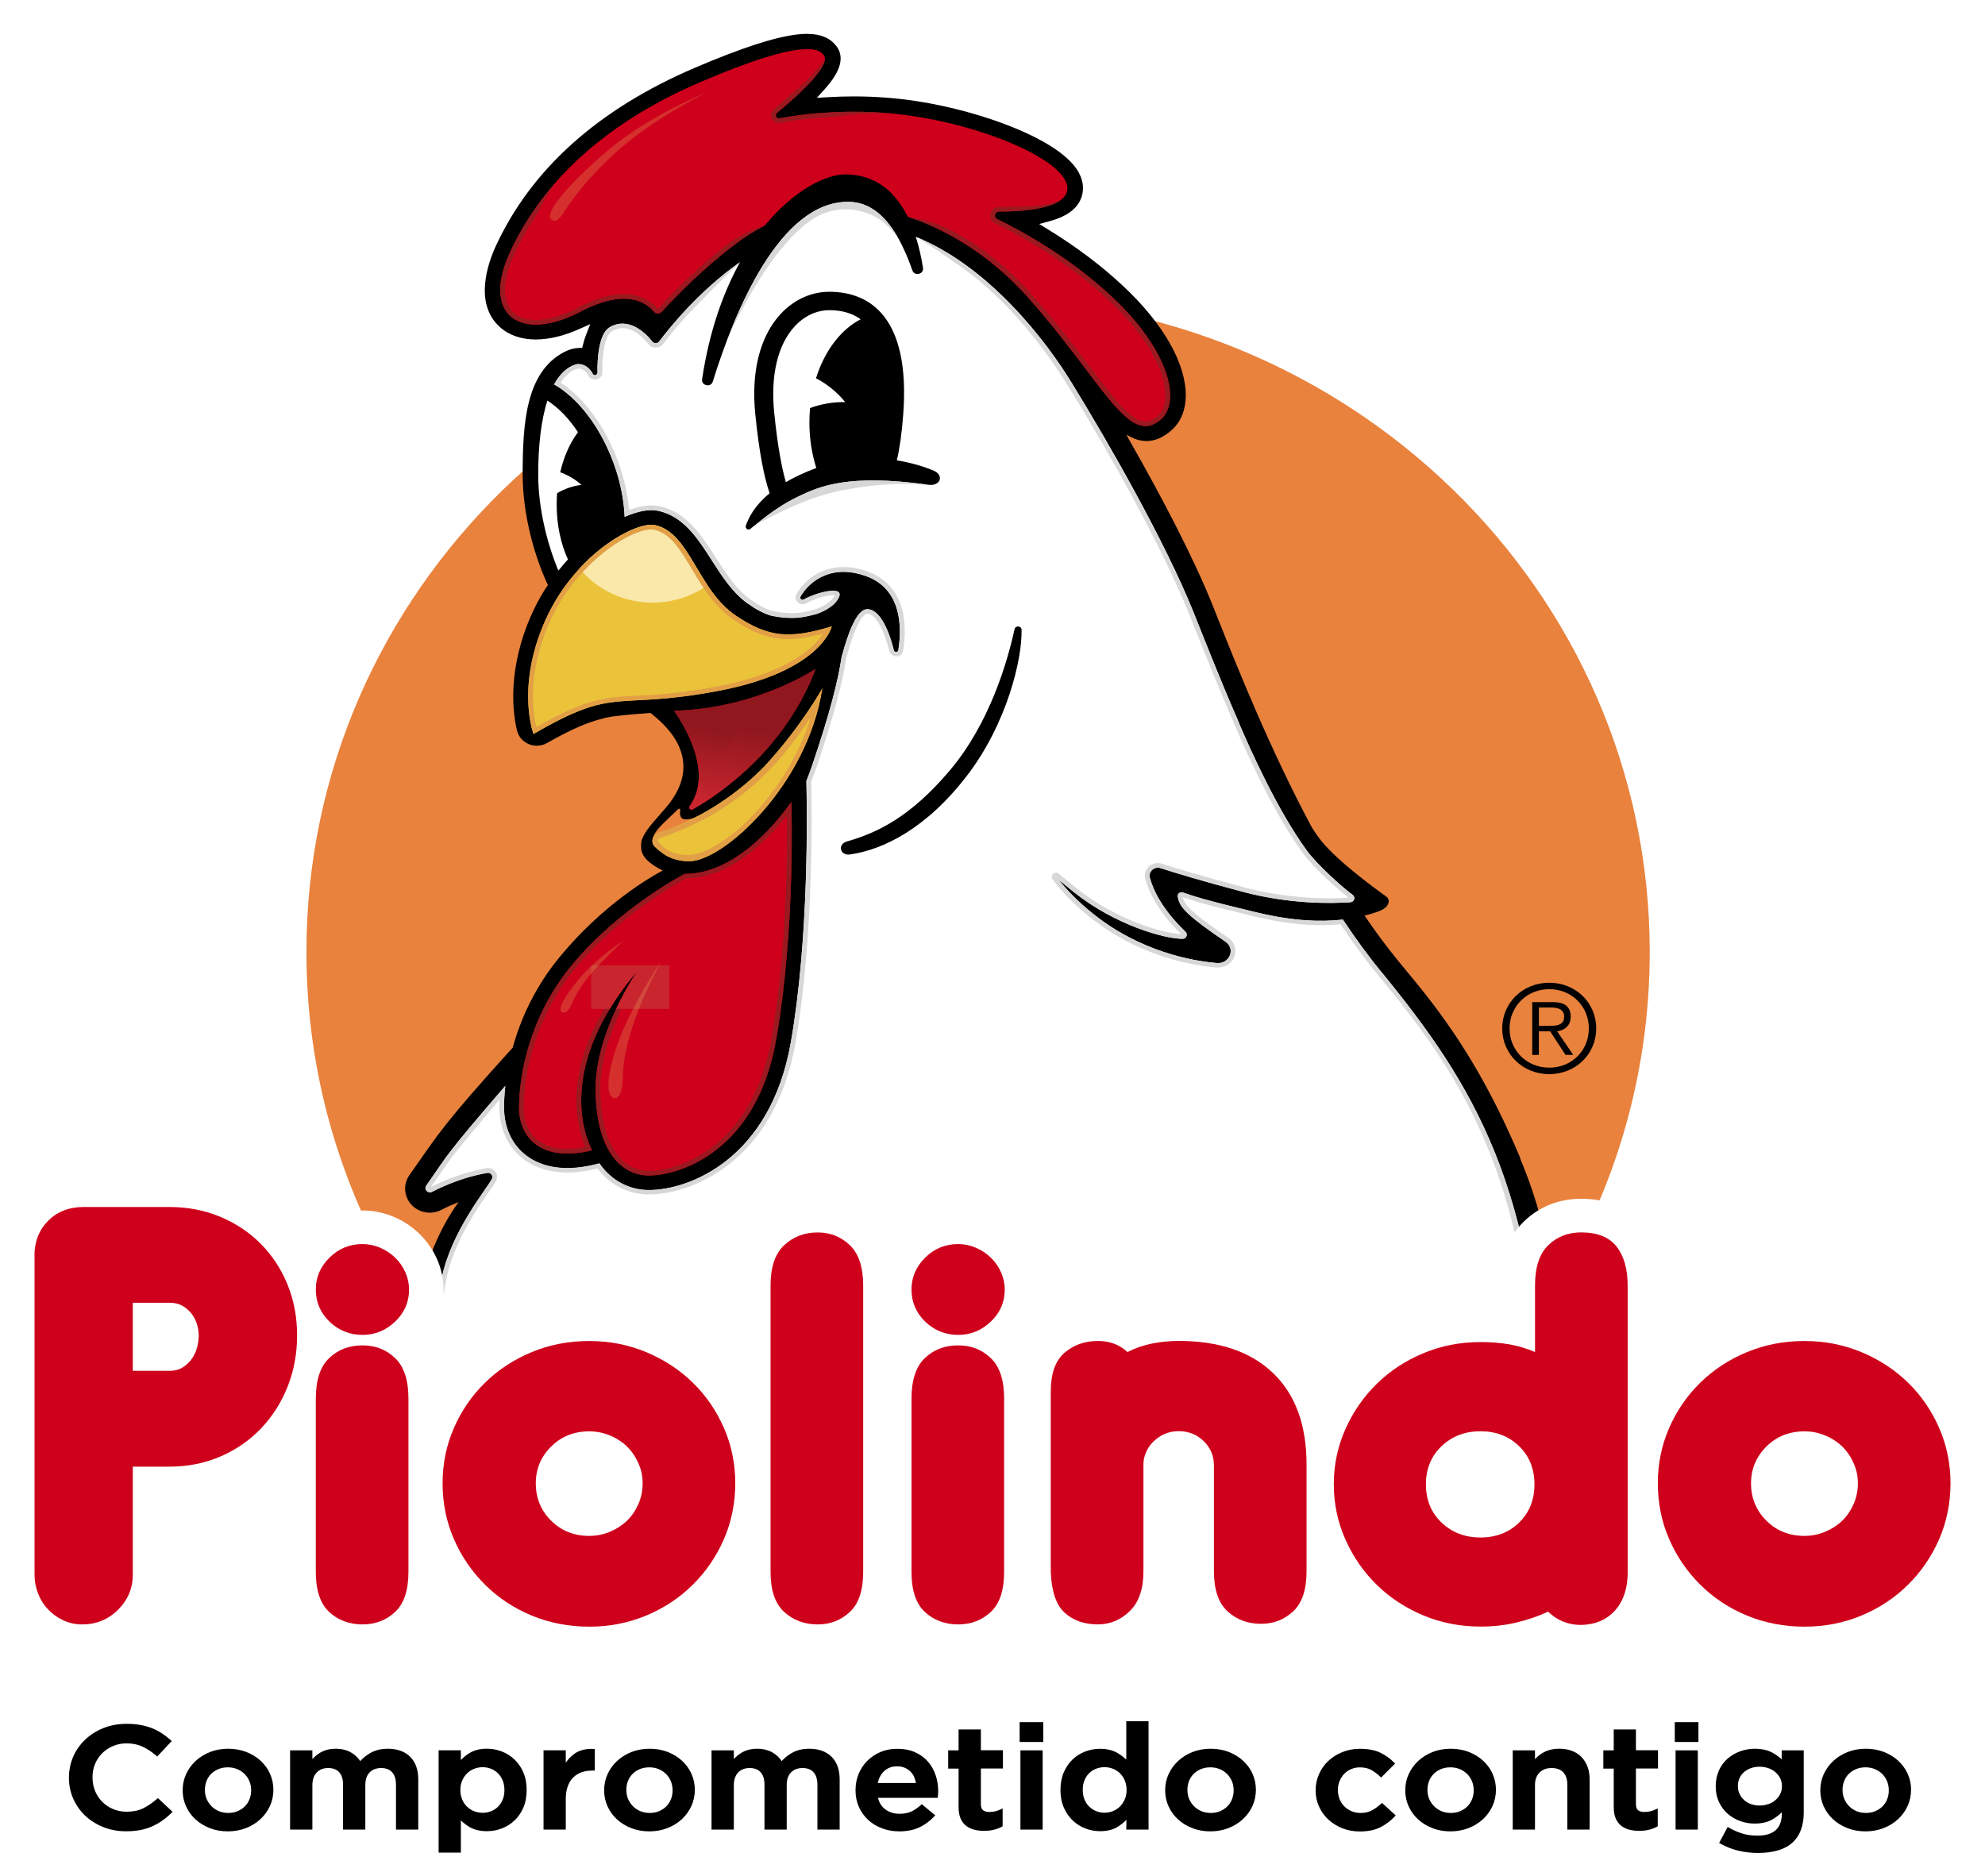 <svg xmlns="http://www.w3.org/2000/svg" xmlns:xlink="http://www.w3.org/1999/xlink" id="Capa_2" data-name="Capa 2" viewBox="0 0 450.66 425.95"><defs><style>      .cls-1 {        stroke-linejoin: round;        stroke-width: 8px;      }      .cls-1, .cls-2, .cls-3 {        fill: none;      }      .cls-1, .cls-3 {        stroke: #fff;      }      .cls-4 {        clip-path: url(#clippath);      }      .cls-2, .cls-5, .cls-6, .cls-7, .cls-8, .cls-9, .cls-10, .cls-11, .cls-12, .cls-13, .cls-14, .cls-15, .cls-16, .cls-17 {        stroke-width: 0px;      }      .cls-18 {        clip-path: url(#clippath-1);      }      .cls-19 {        clip-path: url(#clippath-4);      }      .cls-20 {        clip-path: url(#clippath-3);      }      .cls-21 {        clip-path: url(#clippath-2);      }      .cls-22 {        clip-path: url(#clippath-7);      }      .cls-23 {        clip-path: url(#clippath-8);      }      .cls-24 {        clip-path: url(#clippath-6);      }      .cls-25 {        clip-path: url(#clippath-5);      }      .cls-26 {        clip-path: url(#clippath-9);      }      .cls-27 {        clip-path: url(#clippath-20);      }      .cls-28 {        clip-path: url(#clippath-21);      }      .cls-29 {        clip-path: url(#clippath-24);      }      .cls-30 {        clip-path: url(#clippath-23);      }      .cls-31 {        clip-path: url(#clippath-22);      }      .cls-32 {        clip-path: url(#clippath-25);      }      .cls-33 {        clip-path: url(#clippath-27);      }      .cls-34 {        clip-path: url(#clippath-28);      }      .cls-35 {        clip-path: url(#clippath-26);      }      .cls-36 {        clip-path: url(#clippath-29);      }      .cls-37 {        clip-path: url(#clippath-32);      }      .cls-38 {        clip-path: url(#clippath-30);      }      .cls-39 {        clip-path: url(#clippath-31);      }      .cls-40 {        clip-path: url(#clippath-14);      }      .cls-41 {        clip-path: url(#clippath-13);      }      .cls-42 {        clip-path: url(#clippath-12);      }      .cls-43 {        clip-path: url(#clippath-10);      }      .cls-44 {        clip-path: url(#clippath-15);      }      .cls-45 {        clip-path: url(#clippath-17);      }      .cls-46 {        clip-path: url(#clippath-16);      }      .cls-47 {        clip-path: url(#clippath-19);      }      .cls-48 {        clip-path: url(#clippath-11);      }      .cls-49 {        clip-path: url(#clippath-18);      }      .cls-5 {        fill: url(#Degradado_sin_nombre_5);      }      .cls-6 {        fill: url(#Degradado_sin_nombre_4);      }      .cls-7 {        fill: url(#Degradado_sin_nombre_3);      }      .cls-8 {        fill: url(#Degradado_sin_nombre_6);      }      .cls-3 {        stroke-miterlimit: 10;        stroke-width: 15.43px;      }      .cls-50 {        opacity: .3;      }      .cls-51 {        isolation: isolate;      }      .cls-10 {        fill: #ce001b;      }      .cls-11 {        fill: #d7d7d7;      }      .cls-12 {        fill: #e29f45;      }      .cls-13 {        fill: #991920;      }      .cls-14 {        fill: #fff;      }      .cls-15 {        fill: #e3a05b;      }      .cls-16 {        fill: #ebc33a;      }      .cls-17 {        fill: #e8823d;      }    </style><clipPath id="clippath"><rect class="cls-2" width="450.66" height="425.95"></rect></clipPath><clipPath id="clippath-1"><rect class="cls-2" width="450.66" height="425.95"></rect></clipPath><clipPath id="clippath-2"><path class="cls-2" d="M155.43,198.44s-14.71,7.55-25.59,20.7c-9.65,11.65-12,25.05-12,32.32s5.53,12.49,16.6,9.72c0,0-10.06-16.9,10.31-40.74,0,0-9.52,13.57-9.52,26.75s5.2,19.72,12.11,19.72,24.41-5.44,28.86-30.78c4.45-25.35,3.47-53.74,3.47-54.01h0c-.17,0-10.58,16.33-24.23,16.33"></path></clipPath><clipPath id="clippath-3"><path class="cls-2" d="M155.43,198.44s-14.71,7.55-25.59,20.7c-9.65,11.65-12,25.05-12,32.32s5.53,12.49,16.6,9.72c0,0-10.06-16.9,10.31-40.74,0,0-9.52,13.57-9.52,26.75s5.2,19.72,12.11,19.72,24.41-5.44,28.86-30.78c4.45-25.35,3.47-53.74,3.47-54.01h0c-.17,0-10.58,16.33-24.23,16.33"></path></clipPath><clipPath id="clippath-4"><rect class="cls-2" x="72.1" y="165.66" width="151.92" height="145.92"></rect></clipPath><clipPath id="clippath-5"><path class="cls-2" d="M134.2,219.2v9.88h4.22c1.68-2.76,3.76-5.65,6.32-8.65,0,0-2.45,3.49-4.86,8.65h12.07v-9.88h-17.75Z"></path></clipPath><linearGradient id="Degradado_sin_nombre_3" data-name="Degradado sin nombre 3" x1="713.27" y1="154.96" x2="714.27" y2="154.96" gradientTransform="translate(6312.91 1562.99) rotate(-180) scale(8.64)" gradientUnits="userSpaceOnUse"><stop offset="0" stop-color="#c9252f"></stop><stop offset=".06" stop-color="#c9252f"></stop><stop offset="1" stop-color="#c9252f"></stop></linearGradient><clipPath id="clippath-6"><path class="cls-2" d="M155.43,198.44s-14.71,7.55-25.59,20.7c-9.65,11.65-12,25.05-12,32.32s5.53,12.49,16.6,9.72c0,0-10.06-16.9,10.31-40.74,0,0-9.52,13.57-9.52,26.75s5.2,19.72,12.11,19.72,24.41-5.44,28.86-30.78c4.45-25.35,3.47-53.74,3.47-54.01h0c-.17,0-10.58,16.33-24.23,16.33"></path></clipPath><clipPath id="clippath-7"><rect class="cls-2" x="127.26" y="213.43" width="14.47" height="16.5"></rect></clipPath><clipPath id="clippath-8"><rect class="cls-2" x="138.13" y="218.3" width="11.96" height="31.05"></rect></clipPath><clipPath id="clippath-9"><path class="cls-2" d="M155.43,198.44s-14.71,7.55-25.59,20.7c-4.69,5.67-7.66,11.75-9.47,17.33h14.32c1.94-4.84,5.09-10.23,10.05-16.04,0,0-4.99,7.11-7.74,16.04h39.13c.02-.11.04-.23.06-.34,4.45-25.35,3.47-53.74,3.47-54.01h0c-.17,0-10.58,16.33-24.23,16.33"></path></clipPath><clipPath id="clippath-10"><rect class="cls-2" x="104.5" y="133.02" width="121.2" height="103.44"></rect></clipPath><clipPath id="clippath-11"><path class="cls-2" d="M153.04,161.39c2.56,3.68,8.87,14.17,3.53,21.67-.31.44.2.99.67.72,6.46-3.67,20.99-13.63,27.94-31.91,0,0-13.29,9.02-32.14,9.52"></path></clipPath><linearGradient id="Degradado_sin_nombre_4" data-name="Degradado sin nombre 4" x1="679.42" y1="129.13" x2="680.42" y2="129.13" gradientTransform="translate(10761.52 2181.06) rotate(-180) scale(15.59)" gradientUnits="userSpaceOnUse"><stop offset="0" stop-color="#91171e"></stop><stop offset="1" stop-color="#c9252f"></stop><stop offset="1" stop-color="#c9252f"></stop></linearGradient><clipPath id="clippath-12"><rect class="cls-2" width="450.66" height="425.95"></rect></clipPath><clipPath id="clippath-13"><rect class="cls-2" x="157.24" y="156.1" width="25.98" height="27.68"></rect></clipPath><clipPath id="clippath-14"><path class="cls-2" d="M183.22,156.41c-.18-.15-3.07-2.24-13.23,6.92-7.16,6.45-12.75,20.45-12.75,20.45,5.9-3.36,18.54-11.97,25.98-27.37"></path></clipPath><linearGradient id="Degradado_sin_nombre_5" data-name="Degradado sin nombre 5" x1="676.77" y1="121.98" x2="677.77" y2="121.98" gradientTransform="translate(12781.7 2441.47) rotate(-180) scale(18.63)" gradientUnits="userSpaceOnUse"><stop offset="0" stop-color="#91171e"></stop><stop offset=".99" stop-color="#c9252f"></stop><stop offset="1" stop-color="#c9252f"></stop></linearGradient><clipPath id="clippath-15"><path class="cls-2" d="M131.56,129.1c3.91,4.72,9.89,7.73,16.59,7.73,4.66,0,8.97-1.46,12.48-3.93-3.98-5.95-6.49-12.6-12.07-13.69-.21-.04-.44-.06-.69-.06-3.25,0-10.17,3.31-16.31,9.94"></path></clipPath><radialGradient id="Degradado_sin_nombre_6" data-name="Degradado sin nombre 6" cx="644.34" cy="79.91" fx="644.34" fy="79.91" r="1" gradientTransform="translate(-13582.36 -1544.41) scale(21.31 20.76)" gradientUnits="userSpaceOnUse"><stop offset="0" stop-color="#f9e8a9"></stop><stop offset=".06" stop-color="#f9e8a9"></stop><stop offset="1" stop-color="#f9e8a9"></stop></radialGradient><clipPath id="clippath-16"><path class="cls-2" d="M123.84,140.77c-6.8,15.17-2.72,25.88-2.72,25.88,19.03-11.08,18.04-5.3,41.77-9.75s25.95-14.69,25.95-14.69c-9.52,2.89-14.33,2.58-21.75-2.41-8.83-5.94-10.51-19.02-18.54-20.59-.21-.04-.44-.06-.69-.06-4.79,0-17.57,7.2-24.03,21.61"></path></clipPath><clipPath id="clippath-17"><rect class="cls-2" x="72.28" y="91.37" width="162.48" height="127.92"></rect></clipPath><clipPath id="clippath-18"><path class="cls-2" d="M123.84,140.77c-6.8,15.17-2.72,25.88-2.72,25.88,19.03-11.08,18.04-5.3,41.77-9.75s25.95-14.69,25.95-14.69c-9.52,2.89-14.33,2.58-21.75-2.41-8.83-5.94-10.51-19.02-18.54-20.59-.21-.04-.44-.06-.69-.06-4.79,0-17.57,7.2-24.03,21.61"></path></clipPath><clipPath id="clippath-19"><path class="cls-2" d="M123.84,140.77c-6.8,15.17-2.72,25.88-2.72,25.88,19.03-11.08,18.04-5.3,41.77-9.75s25.95-14.69,25.95-14.69c-9.52,2.89-14.33,2.58-21.75-2.41-8.83-5.94-10.51-19.02-18.54-20.59-.21-.04-.44-.06-.69-.06-4.79,0-17.57,7.2-24.03,21.61"></path></clipPath><clipPath id="clippath-20"><rect class="cls-2" x="76.36" y="101.69" width="152.4" height="107.76"></rect></clipPath><clipPath id="clippath-21"><path class="cls-2" d="M173.6,173.95c-1.5,1.55-10.15,10.61-24,15.08-1.35.44-1.99,2.15-1,3.15.59.6,1.04.98,1.39,1.21,1.31,1.07,3.4,2.17,6.5,2.17,7.69,0,26.81-17.23,30.21-39.27,0,0-4.76,8.64-13.09,17.66"></path></clipPath><clipPath id="clippath-22"><path class="cls-2" d="M173.6,173.95c-1.5,1.55-10.15,10.61-24,15.08-1.35.44-1.99,2.15-1,3.15.59.6,1.04.98,1.39,1.21,1.31,1.07,3.4,2.17,6.5,2.17,7.69,0,26.81-17.23,30.21-39.27,0,0-4.76,8.64-13.09,17.66"></path></clipPath><clipPath id="clippath-23"><rect class="cls-2" x="104.68" y="118.01" width="128.16" height="120.72"></rect></clipPath><clipPath id="clippath-24"><rect class="cls-2" width="450.66" height="425.95"></rect></clipPath><clipPath id="clippath-25"><path class="cls-2" d="M122.57,99.66c-.26,2.55-.39,5.26-.39,8.07,0,7.47,1.94,15.49,4.58,21.83.71-.88,1.43-1.73,2.17-2.54-1.61-3.51-2.56-7.84-2.56-12.52,0-.86.04-1.7.1-2.53,1.65-.98,3.52-1.64,5.52-1.9-1.38-1.24-3.01-2.21-4.81-2.85.65-2.85,1.68-5.42,2.99-7.55h-7.6ZM176.47,99.66c.63,4.5,1.31,7.64,1.94,9.81,1.89-1.1,4.17-2.19,6.92-3.21-.66-2.07-1.13-4.28-1.38-6.6h-7.48ZM192.32,191.06c6.85-1.97,14.35-5.52,23.29-16.07,9.08-10.74,13.11-24.74,14.73-32.12.2-.91,1.57-.78,1.59.15.15,6.84-3.42,21.33-12.23,32.91-9.3,12.22-19.18,17.03-26.71,18.1-.13.02-.26.03-.39.03-1.99,0-2.4-2.38-.29-2.98M204.49,99.66c-.25,1.82-.54,3.43-.88,4.87,3.52.56,6.44,1.51,8.39,2.35,2.36,1.01,1.57,3.58-1.28,3.19-18.32-2.53-24.72.4-29.58,2.73-5.28,2.53-8.94,5.92-10.78,7.3-.13.1-.27.14-.4.14-.42,0-.78-.43-.61-.91.65-1.83,1.98-4.52,5.39-7.32-.97-2.84-1.85-6.82-2.6-12.34h-35.27c2.83,5.35,4.68,11.6,4.95,17.71,2.9-1.28,5.5-1.78,7.41-1.41,5.88,1.15,9.17,6.28,12.35,11.24,2.3,3.59,4.68,7.3,8.01,9.72,1.88,1.36,3.63,2.31,5.42,2.87,2.47.52,4.64.62,6.5.44,1.2-.16,2.48-.43,3.87-.82h.03c2.34-.82,3.79-2,4.34-2.69,3.42-4.22-4.15-2.36-7.31-.57-.45.25-.96-.24-.71-.68,1.56-2.77,6.37-7.66,14.78-4.7,8.25,2.9,8.26,11.64,7.44,16.86-.09.55-.89.59-1.02.04-.92-3.82-3.02-9.45-6.13-9.33-2.27.09-4.24,5.26-5.74,10.9-.72,4.97-2.62,12.67-6.74,24.74-.41,1.2-.82,2.31-1.25,3.34.02.37.02.7.02.97v.1c.13,5.6.59,34.7-3.55,58.29-4.65,26.53-23.11,33.54-32.21,33.54-4.05,0-8.24-1.76-11.25-6.04l-.8.2c-8.17,2.05-13.09.06-15.77-1.96-3.27-2.47-5.08-6.37-5.08-10.97,0-1.05.05-2.74.29-4.88-14.13,16.39-12.74,15.24-17.94,22.66-.59.84.38,1.86,1.3,1.39,5.39-2.76,10.04-3.87,12.55-4.3.81-.14,1.42.69,1.05,1.4-1.26,2.38-9.29,11.95-11.41,22.62-1.73,8.7-1.76,16.58-1.25,22.44h246.69v-30.59c-6.1-27.03-17.61-43.76-32.04-61.42-3.06-3.74-5.98-7.77-8.78-11.97-5.17.6-11.51.31-19.42-1.59-12.7-3.04-14.24-3.67-16.94-4.57-.59-.2-1.19.26-1.12.87.27,2.5,2.29,4.47,10.78,10.27,2.48,1.69.92,5.11-1.85,4.89-5.68-.45-17.46-2.62-28.08-11.12-3.42-2.74-5.98-5.34-7.86-7.76,1.04.86,2.15,1.76,3.34,2.72,9.59,7.67,20.9,10.7,24.76,10.65.85,0,1.25-1.02.64-1.61-5.32-5.1-7.33-9.47-8.08-12.24-.38-1.4.99-2.65,2.41-2.2,3.27,1.05,9.43,2.93,18.73,5.39,10.69,2.83,20.06,2.66,24.39,2.36.89-.06,1.21-1.17.5-1.68-2.12-1.54-7.94-6.7-10.38-10.05-6.68-9.14-12.83-22.93-15.42-28.97h.03c-4.5-10.31-7.99-19.29-10.35-25.18-4.73-11.76-12.88-26.96-20.04-39.32h-46.44Z"></path></clipPath><clipPath id="clippath-26"><rect class="cls-2" x="78.58" y="99.66" width="267.12" height="213.12"></rect></clipPath><clipPath id="clippath-27"><path class="cls-2" d="M181.07,20.19c-6.05,5.34-40.82,20.16-40.82,20.16l-23.42,20.89s3.56-11.82,9.47-20c-4.03,4.56-7.15,9.29-9.55,14.04,0,0-.01.02-.02.03-.01.03-.03.06-.05.09,0,.02-.02.04-.03.07,0,0-.01.03-.02.04-.04.08-.08.15-.11.23h0c-.16.34-.32.67-.48,1.01h0s-.05.1-.07.15v.02s-.02.05-.03.07c0,0-.01.02-.01.03-.02.04-.03.07-.05.1,0,.02-.02.04-.03.06,0,.02-.01.03-.02.04-.02.04-.03.07-.05.11-1.51,3.27-2.2,6.13-2.2,8.5,0,7.95,7.77,10.41,18.34,4.87,10.28-5.38,14.93-1.95,16.61.12.45.55,1.27.46,1.75-.07,8.87-9.66,16.31-15.06,16.31-15.06,2.32-1.81,4.69-3.3,7.1-4.53,6.61-8.02,13.81-11.58,18.23-11.58,7.12,0,11.51,4.21,14.2,9.62,10.44,3.4,19.99,10.14,27.07,18.06,17.25,19.29,23.08,34.69,30.54,27.81,1.28-1.18,1.96-3,1.96-5.28,0-5.5-3.95-13.68-12.92-22.13-9.75-9.18-20.6-15.13-26.35-17.92-.36-.17-.52-.49-.52-.8,0-.46.35-.91.93-.91h.17c4.38,0,10.7-.43,13.68-2.5-1.94.69-5.15,1.58-11.2,1.38-8.22-.26-27.45-17.41-46.43-15.26-10.39,1.18-10.51-.8-4.73-2.77,4.77-1.63,13.55-3.27,23.87-3.12h.27c-10.26-.96-19.07.02-24.04.84-.52.09-1.01.17-1.44.25-.49.09-.85-.29-.85-.69,0-.19.08-.38.26-.53,0-.01.03-.02.04-.03h0s.05-.04.07-.06c0,0,.02-.02.03-.02,0,0,0-.01.02-.02,0,0,.02-.02.03-.03h0s0-.01.02-.01h0s.03-.02.04-.03c0,0,0-.01.02-.02,0,0,.02-.01.02-.02,0,0,.02-.01.02-.02.03-.02.05-.04.08-.06,0,0,0-.01.02-.01.04-.03.08-.07.12-.1h0s.03-.03.04-.04h0s.05-.04.07-.06c.04-.03.08-.07.12-.1,0,0,0,0,.02-.01,0-.01.03-.02.04-.04h0c3.8-3.19,9.71-8.57,10.01-11.36-1.41,1.85-3.45,4.21-6.19,6.63"></path></clipPath><clipPath id="clippath-28"><path class="cls-2" d="M168.18,14.94c-2.63.97-5.63,2.17-9.06,3.64-23.87,10.22-36.79,24.49-43.36,38.75-6.57,14.27,2.42,20.56,16.14,13.37,10.28-5.38,14.93-1.95,16.61.12.45.55,1.27.46,1.75-.07,8.87-9.66,16.31-15.06,16.31-15.06,2.32-1.81,4.69-3.3,7.1-4.53,6.61-8.02,13.81-11.58,18.23-11.58,7.12,0,11.51,4.21,14.2,9.62,10.44,3.4,19.99,10.14,27.07,18.06,17.25,19.29,23.08,34.69,30.54,27.81,4.38-4.04,1.73-15.46-10.96-27.41-9.75-9.18-20.6-15.13-26.35-17.92-.88-.42-.57-1.71.41-1.72,5.59,0,14.5-.65,15.45-4.63,1.38-5.84-15.91-14.04-34.36-16.96-13.68-2.17-25.65-.57-30.92.41-.72.13-1.15-.76-.59-1.22,3.18-2.62,8.74-7.48,10.41-10.69h-18.62Z"></path></clipPath><clipPath id="clippath-29"><rect class="cls-2" x="77.38" y="14.94" width="224.4" height="117.84"></rect></clipPath><clipPath id="clippath-30"><path class="cls-2" d="M159.12,18.58c-23.87,10.22-36.79,24.49-43.36,38.75-6.57,14.27,2.42,20.56,16.14,13.37,10.28-5.38,14.93-1.95,16.61.12.45.55,1.27.46,1.75-.07,8.87-9.66,16.31-15.06,16.31-15.06,2.32-1.81,4.69-3.3,7.1-4.53,6.61-8.02,13.81-11.58,18.23-11.58,7.12,0,11.51,4.21,14.2,9.62,10.44,3.4,19.99,10.14,27.07,18.06,17.25,19.29,23.08,34.69,30.54,27.81,4.38-4.04,1.73-15.46-10.96-27.41-9.75-9.18-20.6-15.13-26.35-17.92-.88-.42-.57-1.71.41-1.72,5.59,0,14.5-.65,15.45-4.63,1.38-5.84-15.91-14.04-34.36-16.96-13.68-2.17-25.65-.57-30.92.41-.72.13-1.15-.76-.59-1.22,4.17-3.44,12.47-10.74,10.64-13.12-.42-.54-1.2-1.37-3.78-1.37-3.51,0-10.36,1.54-24.12,7.43"></path></clipPath><clipPath id="clippath-31"><rect class="cls-2" x="124.84" y="20.98" width="35.65" height="29.15"></rect></clipPath><clipPath id="clippath-32"><rect class="cls-2" width="450.66" height="432.55"></rect></clipPath></defs><g id="Capa_1-2" data-name="Capa 1"><g id="Capa_2-2" data-name="Capa 2"><g id="Capa_1-2" data-name="Capa 1-2"><g class="cls-4"><g><g class="cls-18"><g><path class="cls-14" d="M222.06,67.69c-84.23,0-152.49,66.46-152.49,148.47,0,54.62,30.29,102.34,75.41,128.13h145.79v4.45c49.7-24.47,83.77-74.64,83.77-132.57,0-82.01-68.27-148.47-152.49-148.47"></path><path class="cls-3" d="M222.06,67.69c-84.23,0-152.49,66.46-152.49,148.47,0,54.62,30.29,102.34,75.41,128.13h145.79v4.45c49.7-24.47,83.77-74.64,83.77-132.57,0-82.01-68.27-148.47-152.49-148.47h.01Z"></path><path class="cls-14" d="M348.79,262.73c-7.61-15.76-17.72-28.01-27.49-39.86-1.34-1.62-2.68-3.25-4.02-4.89-2.58-3.16-5.07-6.54-7.47-10.07,1.08-.27,2.09-.58,3.06-.92,2.85-1,2.73-2.76,1.94-3.33-2.35-1.7-10.87-7.87-14.76-12.63-.71-.87-1.47-1.96-2.24-3.18-9.55-17.89-16.8-36.08-21.12-46.93-.51-1.29-.99-2.48-1.42-3.57-4.34-10.8-11.62-24.69-18.64-36.99-.45-.82-.89-1.6-.89-1.6l1.36.66c.8.39,1.62.62,2.5.71.24.02.48.04.72.04,1.99,0,3.95-.88,5.83-2.61,1.99-1.84,3.05-4.5,3.07-7.7.04-7.27-5.06-16.26-14-24.67-4.98-4.7-10.78-9.08-17.24-13.04l-2.05-1.26,2.33-.63c4.32-1.17,6.76-3.16,7.45-6.08.31-1.32.34-3.41-1.32-5.82-2.23-3.24-7.19-6.49-14.35-9.4-6.39-2.6-14.25-4.76-21.57-5.91-4.74-.75-9.67-1.13-14.66-1.13-1.91,0-3.86.06-5.78.17l-2.57.15,1.7-1.88c3.75-4.15,4.63-7.39,2.7-9.9-1.42-1.84-3.6-2.74-6.66-2.74-.6,0-1.24.04-1.9.1-5.14.53-12.85,3.02-23.58,7.62-21.91,9.38-37.1,23.01-45.16,40.49-1.71,3.72-5.05,12.94.92,18.35,2.04,1.85,4.86,2.83,8.14,2.83,3.07,0,6.44-.81,10-2.42l2.38-1.07-.93,2.39c-.28.71-.51,1.46-.7,2.23l-.19.78-.82.03c-1.1.04-2.22.36-3.35.96-8.63,4.56-9.35,16.2-9.35,27.74,0,7.6,1.88,16.31,5.16,23.88.18.43.38.86.58,1.29,0,0-.23.29-.71,1-1.09,1.74-2.09,3.59-2.96,5.54-5.71,12.73-4.25,22.73-3.36,26.43.33,1.39,1.33,2.55,2.68,3.11.58.24,1.2.36,1.82.36.81,0,1.62-.21,2.33-.61,5.78-3.28,9.41-4.79,12.67-5.55,0,0,.15-.07.62-.19.03,0,.05,0,.08-.02.02,0,.04,0,.05,0,.03,0,.05,0,.08-.02.04,0,.09-.02.13-.03.02,0,.05,0,.07,0,.03,0,.07-.02.1-.02s.05,0,.08-.02c.05,0,.11-.02.17-.04.02,0,.05,0,.07,0,.05,0,.11-.02.17-.03.03,0,.05,0,.08-.02.06,0,.13-.02.2-.04h.05c.08-.02.17-.03.26-.05.02,0,.05,0,.08,0,.08,0,.17-.03.25-.04h.05c.1-.02.21-.03.33-.05.02,0,.04,0,.07,0,.1,0,.2-.03.3-.04.03,0,.05,0,.08,0,.12-.02.25-.04.39-.05h.04c.12-.02.25-.03.38-.05.03,0,.06,0,.09,0,.15-.02.29-.04.45-.06h0c.15-.02.3-.04.46-.06.04,0,.08,0,.11,0,.15-.02.31-.04.47-.05h.04c.17-.02.35-.04.54-.06.04,0,.08,0,.12,0,.16-.02.32-.03.48-.05.04,0,.07,0,.11,0,.19-.02.39-.04.6-.06.05,0,.09,0,.14,0,.17-.02.34-.03.52-.05.05,0,.11,0,.16,0,.22-.02.44-.04.67-.06.04,0,.08,0,.11,0,.2-.02.4-.03.61-.05.06,0,.13,0,.19-.02.25-.02.5-.04.75-.06h0s.02,0,.03.02c0,0,.02,0,.03.02,0,0,.02,0,.03.02,0,0,.03.02.04.03,0,0,.02,0,.02.02.02.02.04.03.06.05,0,0,.02,0,.03.02.02.02.05.04.08.06,0,0,.02.02.03.02.03.02.06.04.09.07,0,0,.03.02.04.03.03.02.07.05.1.08,0,0,.02.02.03.03.04.03.08.07.12.1h0c2.81,2.36,12.36,10.49,2.19,21.63-.66.72-1.53,1.81-2.45,2.82-.88,1.04-2.45,3.09-2.55,4.44-.14,1.88-.09,3.83,4.87,6.32-2.79,1.48-13.44,7.61-23.29,19.51-5.86,7.07-9.04,14.48-10.76,20.7-15.78,17.43-30.88,38.27-37.71,48-1.45,2.07-1.27,4.83.45,6.71,1.71,1.87,4.51,2.36,6.78,1.19,1.37-.7,2.69-1.29,3.92-1.77-1.28,2.84-2.83,6.44-4.67,10.98-5.69,14.03-3.14,21.75-1.77,24.42.95,1.86,2.87,3.02,5.01,3.02h268.23c1.5,0,2.96-.6,4-1.64,1.05-1.04,1.63-2.48,1.6-3.94-.55-24.06-4.96-44.33-13.48-61.97"></path><path class="cls-3" d="M348.79,262.73c-7.61-15.76-17.72-28.01-27.49-39.86-1.34-1.62-2.68-3.25-4.02-4.89-2.58-3.16-5.07-6.54-7.47-10.07,1.08-.27,2.09-.58,3.06-.92,2.85-1,2.73-2.76,1.94-3.33-2.35-1.7-10.87-7.87-14.76-12.63-.71-.87-1.47-1.96-2.24-3.18-9.55-17.89-16.8-36.08-21.12-46.93-.51-1.29-.99-2.48-1.42-3.57-4.34-10.8-11.62-24.69-18.64-36.99-.45-.82-.89-1.6-.89-1.6l1.36.66c.8.39,1.62.62,2.5.71.24.02.48.04.72.04,1.99,0,3.95-.88,5.83-2.61,1.99-1.84,3.05-4.5,3.07-7.7.04-7.27-5.06-16.26-14-24.67-4.98-4.7-10.78-9.08-17.24-13.04l-2.05-1.26,2.33-.63c4.32-1.17,6.76-3.16,7.45-6.08.31-1.32.34-3.41-1.32-5.82-2.23-3.24-7.19-6.49-14.35-9.4-6.39-2.6-14.25-4.76-21.57-5.91-4.74-.75-9.67-1.13-14.66-1.13-1.91,0-3.86.06-5.78.17l-2.57.15,1.7-1.88c3.75-4.15,4.63-7.39,2.7-9.9-1.42-1.84-3.6-2.74-6.66-2.74-.6,0-1.24.04-1.9.1-5.14.53-12.85,3.02-23.58,7.62-21.91,9.38-37.1,23.01-45.16,40.49-1.71,3.72-5.05,12.94.92,18.35,2.04,1.85,4.86,2.83,8.14,2.83,3.07,0,6.44-.81,10-2.42l2.38-1.07-.93,2.39c-.28.71-.51,1.46-.7,2.23l-.19.78-.82.03c-1.1.04-2.22.36-3.35.96-8.63,4.56-9.35,16.2-9.35,27.74,0,7.6,1.88,16.31,5.16,23.88.18.43.38.86.58,1.29,0,0-.23.29-.71,1-1.09,1.74-2.09,3.59-2.96,5.54-5.71,12.73-4.25,22.73-3.36,26.43.33,1.39,1.33,2.55,2.68,3.11.58.24,1.2.36,1.82.36.81,0,1.62-.21,2.33-.61,5.78-3.28,9.41-4.79,12.67-5.55,0,0,.15-.07.62-.19.03,0,.05,0,.08-.02.02,0,.04,0,.05,0,.03,0,.05,0,.08-.02.04,0,.09-.02.13-.03.02,0,.05,0,.07,0,.03,0,.07-.02.1-.02s.05,0,.08-.02c.05,0,.11-.02.17-.04.02,0,.05,0,.07,0,.05,0,.11-.02.17-.03.03,0,.05,0,.08-.02.06,0,.13-.02.2-.04h.05c.08-.02.17-.03.26-.05.02,0,.05,0,.08,0,.08,0,.17-.03.25-.04h.05c.1-.02.21-.03.33-.05.02,0,.04,0,.07,0,.1,0,.2-.03.3-.04.03,0,.05,0,.08,0,.12-.02.25-.04.39-.05h.04c.12-.02.25-.03.38-.05.03,0,.06,0,.09,0,.15-.02.29-.04.45-.06h0c.15-.02.3-.04.46-.06.04,0,.08,0,.11,0,.15-.02.31-.04.47-.05h.04c.17-.02.35-.04.54-.06.04,0,.08,0,.12,0,.16-.02.32-.03.48-.05.04,0,.07,0,.11,0,.19-.02.39-.04.6-.06.05,0,.09,0,.14,0,.17-.02.34-.03.52-.05.05,0,.11,0,.16,0,.22-.02.44-.04.67-.06.04,0,.08,0,.11,0,.2-.02.4-.03.61-.05.06,0,.13,0,.19-.02.25-.02.5-.04.75-.06h0s.02,0,.03.02c0,0,.02,0,.03.02,0,0,.02,0,.03.02,0,0,.03.02.04.03,0,0,.02,0,.02.02.02.02.04.03.06.05,0,0,.02,0,.03.02.02.02.05.04.08.06,0,0,.02.02.03.02.03.02.06.04.09.07,0,0,.03.02.04.03.03.02.07.05.1.08,0,0,.02.02.03.03.04.03.08.07.12.1h0c2.81,2.36,12.36,10.49,2.19,21.63-.66.72-1.53,1.81-2.45,2.82-.88,1.04-2.45,3.09-2.55,4.44-.14,1.88-.09,3.83,4.87,6.32-2.79,1.48-13.44,7.61-23.29,19.51-5.86,7.07-9.04,14.48-10.76,20.7-15.78,17.43-30.88,38.27-37.71,48-1.45,2.07-1.27,4.83.45,6.71,1.71,1.87,4.51,2.36,6.78,1.19,1.37-.7,2.69-1.29,3.92-1.77-1.28,2.84-2.83,6.44-4.67,10.98-5.69,14.03-3.14,21.75-1.77,24.42.95,1.86,2.87,3.02,5.01,3.02h268.23c1.5,0,2.96-.6,4-1.64,1.05-1.04,1.63-2.48,1.6-3.94-.55-24.06-4.96-44.33-13.48-61.97v-.04Z"></path><path class="cls-17" d="M222.06,67.69c-84.23,0-152.49,66.46-152.49,148.47,0,54.62,30.29,102.34,75.41,128.13h145.79v4.45c49.7-24.47,83.77-74.64,83.77-132.57,0-82.01-68.27-148.47-152.49-148.47"></path><path class="cls-9" d="M351.73,224.6c5.17,0,8.99,3.95,8.99,8.92s-3.82,8.9-8.99,8.9-9.01-3.94-9.01-8.9,3.87-8.92,9.01-8.92M351.73,223.14c-6.02,0-10.68,4.56-10.68,10.38s4.67,10.37,10.68,10.37,10.66-4.53,10.66-10.37-4.64-10.38-10.66-10.38M349.38,234.17h2.56l3.48,5.35h1.75l-3.65-5.35c1.66-.27,3.08-1.2,3.08-3.33s-1.23-3.3-4-3.3h-4.73v11.98h1.5v-5.35h.01ZM349.38,232.94v-4.17h2.79c1.5,0,2.94.39,2.94,2.07,0,2.04-1.84,2.1-3.72,2.1h-2.01Z"></path><path class="cls-9" d="M345.17,262.99c-6.79-16.12-14.11-28.28-23.88-40.13-1.34-1.62-2.68-3.25-4.02-4.89-2.58-3.16-5.07-6.54-7.47-10.07,1.08-.27,2.1-.58,3.06-.92,2.85-1,2.73-2.76,1.94-3.34-2.35-1.7-10.87-7.87-14.76-12.63-.71-.87-1.47-1.96-2.24-3.19-9.55-17.89-16.8-36.08-21.12-46.93-.51-1.29-.99-2.48-1.42-3.57-4.34-10.8-11.62-24.69-18.64-36.99-.45-.82-.89-1.6-.89-1.6l1.36.66c.8.39,1.62.62,2.5.71.24.02.48.04.72.04,1.99,0,3.95-.88,5.83-2.61,1.99-1.84,3.05-4.5,3.07-7.7.04-7.27-5.06-16.26-13.99-24.67-4.98-4.7-10.78-9.08-17.24-13.04l-2.05-1.26,2.33-.63c4.32-1.17,6.76-3.16,7.45-6.08.31-1.32.34-3.41-1.32-5.82-2.23-3.24-7.19-6.49-14.35-9.4-6.39-2.6-14.25-4.76-21.57-5.91-4.74-.75-9.67-1.13-14.66-1.13-1.92,0-3.86.06-5.78.17l-2.57.15,1.7-1.88c3.75-4.15,4.63-7.39,2.7-9.9-1.42-1.84-3.6-2.74-6.66-2.74-.6,0-1.24.04-1.9.1-5.14.53-12.85,3.02-23.59,7.62-21.91,9.38-37.1,23.01-45.16,40.49-1.71,3.72-5.05,12.94.92,18.35,2.04,1.85,4.86,2.83,8.14,2.83,3.07,0,6.44-.81,10.01-2.42l2.38-1.07-.93,2.39c-.28.71-.51,1.46-.7,2.23l-.19.77-.82.03c-1.1.04-2.22.36-3.35.96-8.63,4.56-9.35,16.2-9.35,27.74,0,7.6,1.88,16.31,5.16,23.88.18.43.38.86.58,1.29,0,0-.23.29-.71,1-1.09,1.74-2.09,3.59-2.96,5.54-5.71,12.73-4.25,22.73-3.36,26.43.33,1.39,1.33,2.55,2.67,3.11.58.24,1.2.36,1.82.36.81,0,1.62-.2,2.33-.61,5.78-3.28,9.41-4.79,12.68-5.55,0,0,.15-.07.62-.19.02,0,.05,0,.08-.02.02,0,.04,0,.05,0,.03,0,.05,0,.08-.02.04,0,.09-.02.13-.03.02,0,.05,0,.07,0,.03,0,.07,0,.1-.02.03,0,.05,0,.08-.02.05,0,.11-.02.17-.04.02,0,.05,0,.07,0,.05,0,.11-.02.17-.03.03,0,.05,0,.08-.02.06,0,.13-.02.2-.04h.05c.08-.02.17-.03.26-.05.02,0,.05,0,.08,0,.08,0,.16-.03.25-.04h.05c.1-.02.21-.03.33-.05.02,0,.04,0,.07,0,.1,0,.19-.03.3-.04.03,0,.05,0,.08,0,.12-.02.25-.04.38-.05h.04c.12-.02.25-.03.38-.05.03,0,.06,0,.09,0,.15-.02.29-.04.45-.06h0c.15-.02.3-.04.46-.05.04,0,.07,0,.11,0,.15-.02.31-.04.47-.05h.04c.17-.02.35-.04.54-.06.04,0,.08,0,.12,0,.16-.02.32-.03.48-.05.04,0,.07,0,.11,0,.19-.02.39-.04.6-.06.05,0,.09,0,.14,0,.17-.02.34-.03.52-.05.05,0,.11,0,.16,0,.22-.02.44-.04.67-.06.04,0,.08,0,.11,0,.2-.02.4-.03.61-.05.06,0,.13,0,.19-.02.25-.02.5-.04.75-.06h0s.02,0,.03.02c0,0,.02,0,.02.02,0,0,.02,0,.03.02,0,0,.03.02.04.03,0,0,.02,0,.03.02.02,0,.04.03.06.05,0,0,.02,0,.03.02.02.02.05.04.08.06,0,0,.02.02.03.02.03.02.06.04.09.07,0,0,.03.02.04.03.03.02.06.05.1.08l.03.03s.08.07.12.1h0c2.81,2.36,12.36,10.49,2.19,21.63-.66.72-1.53,1.81-2.45,2.82-.88,1.04-2.45,3.09-2.55,4.44-.14,1.88-.09,3.83,4.87,6.32-2.79,1.48-13.44,7.61-23.29,19.51-5.86,7.07-9.04,14.48-10.76,20.7-15.78,17.43-16.62,19.22-23.45,28.95-1.45,2.07-1.27,4.83.45,6.71,1.71,1.87,4.5,2.36,6.78,1.19,1.37-.7,2.69-1.29,3.92-1.77-2.6,3.59-6.17,9.69-8.51,19.12-4.54,18.26-.21,30.31,1.19,33.06.95,1.86,2.87,3.02,5.01,3.02l247.61,2.26c1.5,0,2.96-.6,4-1.64s1.63-2.48,1.6-3.94c-.55-24.06-1.9-42.84-9.85-61.71"></path><path class="cls-10" d="M252.75,67.67c-9.75-9.18-20.6-15.13-26.35-17.92-.88-.42-.57-1.71.41-1.71,5.59,0,14.5-.65,15.45-4.63,1.38-5.84-15.91-14.04-34.36-16.96-13.68-2.17-25.65-.56-30.92.41-.72.13-1.15-.76-.59-1.22,4.17-3.44,12.47-10.74,10.64-13.12-.98-1.28-4.04-4.16-27.91,6.07-23.87,10.22-36.79,24.49-43.36,38.75-6.57,14.27,2.42,20.56,16.14,13.37,10.28-5.38,14.93-1.95,16.61.12.45.55,1.27.46,1.75-.07,8.87-9.66,16.31-15.05,16.31-15.05,2.32-1.81,4.69-3.3,7.1-4.53,6.61-8.02,13.81-11.58,18.23-11.58,7.12,0,11.5,4.21,14.19,9.62,10.45,3.4,19.99,10.14,27.07,18.06,17.25,19.29,23.08,34.69,30.54,27.81,4.38-4.04,1.73-15.45-10.96-27.41"></path><path class="cls-10" d="M155.43,198.44s-14.71,7.55-25.59,20.69c-9.65,11.65-12,25.06-12,32.32s5.53,12.49,16.6,9.72c0,0-10.06-16.9,10.31-40.74,0,0-9.52,13.57-9.52,26.75s5.2,19.72,12.11,19.72,24.41-5.44,28.86-30.78c4.45-25.35,3.47-53.73,3.47-54.01s-10.47,16.32-24.23,16.32"></path><path class="cls-10" d="M157.24,183.78c6.46-3.68,20.99-13.63,27.94-31.91,0,0-13.29,9.02-32.14,9.52,2.56,3.68,8.87,14.17,3.53,21.67-.31.44.2.99.67.72"></path><path class="cls-9" d="M183.22,156.41c-.18-.15-3.07-2.24-13.23,6.92-7.15,6.45-12.75,20.45-12.75,20.45,5.9-3.36,18.54-11.97,25.98-27.37"></path><path class="cls-17" d="M149.16,190.8s-1.27.82-.95-.46c.32-1.29,1.48-2.5,2.7-3.71.97-.96,2.26-2.12,3.07-2.93.18-.18.49-.03.46.22-.1.65-.1,1.43.33,1.83.77.71,2.87,0,3.61-.35.74-.36-.65,1.09-.65,1.09,0,0-7.88,2.57-8.56,4.32"></path><path class="cls-16" d="M173.6,173.95c-1.5,1.55-10.15,10.61-24,15.08-1.35.44-1.99,2.15-1,3.15.59.6,1.04.98,1.39,1.21,1.3,1.07,3.4,2.17,6.49,2.17,7.69,0,26.81-17.23,30.21-39.27,0,0-4.76,8.64-13.09,17.66"></path><path class="cls-16" d="M188.85,142.22s-2.23,10.23-25.95,14.69c-23.73,4.45-22.74-1.32-41.77,9.75,0,0-4.08-10.71,2.72-25.88s20.6-22.35,24.72-21.55c8.03,1.56,9.71,14.65,18.54,20.59,7.42,4.99,12.24,5.3,21.75,2.41"></path><path class="cls-14" d="M185.34,106.26c-2.75,1.02-5.03,2.11-6.92,3.21-.88-3.03-1.86-7.91-2.65-15.77-.86-8.48.8-15.45,4.68-19.63,2.18-2.35,4.96-3.64,7.83-3.64s5.26.7,7.12,2.07c-4.53,2.32-8.2,7.19-10.14,13.38,2.59,1.36,4.84,3.22,6.64,5.42-2.79-.05-5.49.43-7.99,1.35-.1,1.08-.15,2.19-.15,3.31,0,3.68.57,7.16,1.57,10.3M124.28,90.94c-1.45,4.5-2.09,10.41-2.09,16.8,0,7.47,1.94,15.49,4.58,21.83.7-.89,1.43-1.73,2.17-2.54-1.61-3.51-2.56-7.84-2.56-12.51,0-.86.04-1.7.1-2.53,1.65-.98,3.52-1.64,5.52-1.9-1.38-1.24-3.01-2.21-4.81-2.86.82-3.57,2.22-6.7,4.03-9.09-1.99-3.04-4.34-5.49-6.94-7.19M350.42,324.8c.01.54-.44,1-1,1l-247.61-2.26c-.37,0-.72-.2-.88-.52-.94-1.85-4.04-15.69-.67-32.67,2.12-10.67,10.15-20.24,11.41-22.62.38-.71-.24-1.54-1.05-1.4-2.51.43-7.16,1.53-12.55,4.3-.92.47-1.89-.55-1.3-1.39,5.21-7.42,3.81-6.27,17.94-22.66-.24,2.14-.29,3.83-.29,4.88,0,4.6,1.8,8.49,5.08,10.97,2.68,2.03,7.6,4.01,15.77,1.96l.8-.2c3.01,4.29,7.2,6.05,11.25,6.05,9.11,0,27.56-7.01,32.22-33.54,4.14-23.59,3.68-52.69,3.55-58.29v-.1c0-.27,0-.6-.02-.97.42-1.04.84-2.15,1.25-3.34,4.11-12.07,6.02-19.77,6.73-24.74,1.5-5.63,3.46-10.81,5.74-10.9,3.11-.12,5.21,5.5,6.13,9.32.13.54.93.51,1.02-.04.83-5.22.81-13.96-7.44-16.86-8.41-2.96-13.23,1.93-14.78,4.7-.25.44.26.94.71.68,3.15-1.79,10.73-3.65,7.31.57-.56.69-2.01,1.87-4.34,2.69h-.03c-1.39.39-2.67.66-3.87.82-1.86.17-4.03.08-6.5-.45-1.79-.56-3.54-1.51-5.42-2.87-3.34-2.42-5.71-6.13-8.01-9.72-3.18-4.96-6.46-10.1-12.35-11.24-1.92-.37-4.52.13-7.41,1.41-.55-12.31-7.47-25.18-16.01-30.08,1.24-2.26,2.83-3.84,4.81-4.49,1.06-.34,2.89.08,3.98,2.16.26.5,1.08.21,1.06-.36-.09-3.03.29-8.83,2.74-10.26,4.35-2.54,8.29,1.43,9.67,3.23.4.52,1.2.51,1.59-.02,2.26-3.01,8.97-11.4,18.35-18.01-3.8,6.86-6.96,15.63-8.6,26.55-.22,1.49,1.99,1.98,2.43.54,4.97-16.03,15.21-40.81,30.68-40.81,7.76,0,11.96,8.02,14.63,15.58.49,1.39,2.64.87,2.41-.58-.36-2.28-.88-4.69-1.63-7.04,16.75,6.84,29.36,23.4,35.53,33.38,7.96,12.87,20.99,35.6,27.5,51.82,2.37,5.89,5.86,14.88,10.35,25.17h-.03c2.59,6.05,8.74,19.84,15.42,28.98,2.45,3.35,8.26,8.51,10.39,10.05.71.52.39,1.62-.5,1.68-4.33.3-13.7.47-24.39-2.36-9.3-2.46-15.46-4.34-18.73-5.39-1.41-.45-2.79.8-2.41,2.2.75,2.77,2.77,7.14,8.08,12.24.61.58.21,1.6-.64,1.61-3.86.05-15.17-2.98-24.76-10.65-1.19-.96-2.3-1.86-3.34-2.72,1.89,2.42,4.44,5.02,7.86,7.76,10.61,8.49,22.39,10.67,28.07,11.12,2.77.22,4.32-3.2,1.85-4.89-8.49-5.8-10.5-7.77-10.78-10.27-.07-.61.53-1.07,1.12-.87,2.7.9,4.24,1.54,16.94,4.57,7.92,1.89,14.25,2.18,19.42,1.59,2.79,4.2,5.72,8.23,8.78,11.97,20.78,25.43,35.48,48.93,36.75,104.03M210.72,110.07c2.85.39,3.64-2.18,1.28-3.19-1.95-.83-4.86-1.79-8.39-2.35.65-2.76,1.13-6.18,1.45-10.42,1.66-22.05-7.52-27.86-16.79-27.86s-18.68,9.23-16.79,27.86c.86,8.51,1.98,14.18,3.25,17.89-3.41,2.8-4.74,5.49-5.39,7.32-.22.63.46,1.18,1.01.77,1.84-1.38,5.5-4.77,10.78-7.3,4.87-2.34,11.26-5.26,29.58-2.73M231.93,143.01c-.02-.93-1.39-1.05-1.59-.15-1.62,7.38-5.65,21.39-14.74,32.12-8.93,10.55-16.44,14.11-23.29,16.07-2.24.64-1.64,3.28.68,2.96,7.52-1.07,17.4-5.88,26.71-18.1,8.81-11.58,12.38-26.07,12.23-32.91"></path></g></g><g class="cls-21"><path class="cls-13" d="M179.66,182.11c0-.28-10.47,16.33-24.23,16.33,0,0-14.71,7.55-25.59,20.69-9.65,11.65-12,25.06-12,32.32s5.53,12.49,16.6,9.72c0,0-10.06-16.9,10.31-40.74,0,0-9.52,13.57-9.52,26.75s5.2,19.72,12.11,19.72,24.41-5.44,28.86-30.78c4.45-25.35,3.47-53.73,3.47-54.01M175.13,235.95c-1.89,10.77-6.3,18.93-13.12,24.26-5.34,4.17-11.08,5.66-14.68,5.66-6.81,0-11.04-7.16-11.04-18.68,0-12.69,9.24-26.03,9.33-26.17l.03-.04c.7-1.1-.89-2.21-1.74-1.21-5.92,6.93-12.99,17.75-13.04,29.97-.02,5.2,1.23,8.9,2.01,10.71-1.44.29-2.81.43-4.07.43-6.21,0-9.91-3.52-9.91-9.43,0-8.44,3.09-21.19,11.76-31.66,9.88-11.94,23.15-19.3,25.03-20.31,7.65-.12,15.73-5.16,22.95-14.29.12,8.6.02,30.62-3.52,50.76"></path></g><g class="cls-20"><g class="cls-19"><image class="cls-51" width="630" height="608" transform="translate(72.46 165.66) scale(.24)"></image></g></g><g class="cls-25"><rect class="cls-7" x="133.76" y="214.1" width="18.63" height="20.11" transform="translate(-121.9 201.62) rotate(-52.59)"></rect></g><g class="cls-24"><g><g class="cls-50"><g class="cls-22"><path class="cls-15" d="M141.73,213.43s-5.94,3.82-9.93,8.45-5.36,7.67-4.08,8.01,1.99-1.75,2.41-2.66,1.77-3.69,4.82-7.01c3.42-3.71,6.78-6.79,6.78-6.79"></path></g></g><g class="cls-50"><g class="cls-23"><path class="cls-15" d="M150.09,218.3s-7.85,11.4-10.7,21.21c-2.71,9.33-.27,9.84.11,9.84s1.8.03,1.89-4.74c.09-4.89,1.71-13.11,8.7-26.31"></path></g></g></g></g><g class="cls-26"><g class="cls-43"><image class="cls-51" width="504" height="429" transform="translate(104.5 133.16) scale(.24)"></image></g></g><g class="cls-48"><rect class="cls-6" x="149.65" y="148.53" width="38.92" height="38.9" transform="translate(-34.4 292.07) rotate(-76.18)"></rect></g><g class="cls-42"><g class="cls-41"><g class="cls-40"><rect class="cls-5" x="153.31" y="153.51" width="33.86" height="30.95" transform="translate(-27.01 305.48) rotate(-79.47)"></rect></g></g></g><g class="cls-44"><rect class="cls-8" x="131.56" y="119.16" width="29.07" height="17.67"></rect></g><g class="cls-46"><g class="cls-45"><image class="cls-51" width="675" height="532" transform="translate(72.37 91.37) scale(.24)"></image></g></g><g class="cls-49"><path class="cls-12" d="M167.1,139.81c-8.83-5.94-10.51-19.02-18.54-20.59-4.12-.8-17.92,6.38-24.72,21.55-6.8,15.17-2.72,25.88-2.72,25.88,19.03-11.08,18.04-5.3,41.77-9.75s25.95-14.69,25.95-14.69c-9.52,2.89-14.33,2.58-21.75-2.41M162.69,155.88c-8.51,1.6-13.78,1.87-18.02,2.08-7.31.37-11.45.58-22.9,7.11-.78-3.17-2.18-12.2,3.05-23.88,6.08-13.58,18.41-20.98,23.04-20.98.18,0,.34.01.48.04,3.84.75,6.14,4.61,8.81,9.09,2.36,3.96,5.04,8.45,9.32,11.33,4.68,3.15,8.29,4.43,12.47,4.43,2.25,0,4.75-.39,7.92-1.23-1.95,3.01-7.75,8.92-24.19,12.01"></path></g><g class="cls-47"><g class="cls-27"><image class="cls-51" width="634" height="449" transform="translate(76.48 101.69) scale(.24)"></image></g></g><g class="cls-28"><path class="cls-12" d="M173.74,173.82c-1.5,1.55-10.29,10.74-24.14,15.22-1.36.44-1.99,2.15-1,3.15.59.6,1.04.98,1.39,1.21,1.31,1.07,3.4,2.17,6.5,2.17,7.69,0,26.81-17.23,30.21-39.27,0,0-4.62,8.5-12.95,17.52M156.28,194.14c-3.21,0-5.2-1.05-6.8-2.99-.22-.27-.1-.67.23-.79,7.23-2.59,18.06-6.97,27.97-18.85,2.67-3.2,4.81-6.22,6.41-8.68-2.94,9.59-8.35,16.85-11.71,20.69-6.6,7.56-13.07,10.62-16.1,10.62"></path></g><g class="cls-31"><g class="cls-30"><image class="cls-51" width="534" height="504" transform="translate(104.81 118.01) scale(.24)"></image></g></g><g class="cls-29"><g><path class="cls-11" d="M210.72,110.07c-18.32-2.53-24.72.39-29.58,2.73-5.28,2.53-8.94,5.92-10.78,7.3,0,0,0,0,.02-.01,1.09-.8,2.25-1.5,3.46-2.13,3.37-1.75,9.52-4.94,16.51-6.45,4.88-1.05,9.94-1.57,13.91-1.61,3.62-.04,6.47.16,6.47.16"></path><path class="cls-11" d="M192.52,45.84c-12.45,0-21.51,16.05-27.17,30.68,1.05-2.19,8.83-19.29,18.36-26.23,4.52-3.3,10.16-3.65,15.12-1.02,1.83.97,4.17,3.32,5.49,5.53-2.64-4.99-6.34-8.96-11.8-8.96"></path><path class="cls-11" d="M313.67,220.77c-3.06-3.74-5.98-7.77-8.78-11.97-5.17.59-11.51.31-19.42-1.59-12.7-3.04-14.24-3.67-16.94-4.57-.58-.19-1.19.26-1.13.86.27,2.51,2.28,4.48,10.78,10.28,2.48,1.69.92,5.1-1.85,4.89-5.68-.45-17.46-2.62-28.07-11.12-3.43-2.74-5.98-5.34-7.86-7.76,1.04.86,2.15,1.76,3.34,2.72,9.59,7.67,20.9,10.7,24.76,10.65.85,0,1.25-1.02.64-1.61-5.32-5.1-7.33-9.47-8.08-12.24-.38-1.4.99-2.65,2.4-2.2,3.27,1.05,9.43,2.93,18.73,5.39,10.69,2.83,20.06,2.66,24.39,2.36.89-.06,1.21-1.17.5-1.68-2.12-1.54-7.94-6.7-10.39-10.05-6.68-9.14-12.83-22.93-15.42-28.97h.03c-4.5-10.31-7.99-19.29-10.35-25.18-6.51-16.22-19.74-38.84-27.5-51.82-5.96-9.96-19.02-26.65-35.62-33.44,2.51,1.51,6.63,4.19,8.98,5.91,0,0,0,0,.02.02,12.9,8.6,21.9,21.91,25.7,28.05,8.77,14.18,21.22,36.21,27.42,51.66.43,1.08.9,2.26,1.41,3.53,2.15,5.41,5.08,12.75,8.6,20.85l.32.82c3.75,8.75,9.49,20.91,15.53,29.17,2.38,3.26,7.96,8.29,10.38,10.1-1.39.09-2.86.14-4.37.14-4.54,0-11.59-.43-19.35-2.48-9.07-2.4-15.17-4.25-18.68-5.38-.3-.1-.62-.15-.93-.15-.91,0-1.78.42-2.34,1.13s-.74,1.61-.51,2.47c.78,2.86,2.83,7.35,8.17,12.53-4-.11-14.74-3.18-23.78-10.41-1.15-.92-2.27-1.83-3.33-2.71l-.63-.56c-.89-.78-2.17.36-1.45,1.29l.54.7c2.07,2.66,4.78,5.33,8.03,7.93,11.38,9.11,23.84,10.97,28.67,11.35.11,0,.23,0,.34,0,1.72,0,3.22-1.07,3.73-2.66.51-1.57-.08-3.15-1.52-4.14-8.02-5.48-9.9-7.33-10.27-9.18l.3.1c2.41.82,4.68,1.59,16.39,4.38,5.26,1.26,10.2,1.89,14.7,1.89,1.51,0,3-.07,4.44-.21,2.81,4.2,5.66,8.07,8.48,11.51,1.34,1.65,2.72,3.26,4.04,4.91,19.13,23.97,30.53,47.11,32.48,98.42l-247.48-2.26c-.86-1.73-3.82-15.48-.54-31.95,2.12-10.68,10.09-20.03,11.27-22.27.33-.63.35-1.38,0-1.99-.38-.63-1.04-1.01-1.78-1.01-.12,0-.24,0-.36.03-2.36.4-7.1,1.49-12.59,4.26,4.81-6.84,2.37-4.24,15.55-19.81-.03.68-.04,1.25-.04,1.7,0,4.93,1.95,9.12,5.49,11.79,1.84,1.39,5.06,3.04,9.97,3.04,2.1,0,4.36-.3,6.73-.9l.09-.02c2.92,3.81,7.05,5.9,11.69,5.9,9.42,0,28.5-7.19,33.27-34.41,4.15-23.69,3.7-52.88,3.57-58.49v-.1c0-.18,0-.46,0-.77.41-1.01.8-2.08,1.18-3.19,3.65-10.72,5.93-19.08,6.77-24.86,2.54-9.49,4.38-10.04,4.73-10.06h.06c1.72,0,3.76,3.47,4.97,8.45.17.71.95,1.32,1.7,1.26.73-.06,1.33-.59,1.44-1.31,1.98-12.48-4.25-16.63-8.13-18-1.85-.65-3.66-.98-5.38-.98-5.33,0-9.02,3.17-10.69,6.14-.19.33-.26.72-.17,1.09.17.74.84,1.23,1.56,1.23.28,0,.55-.07.79-.21,1.55-.88,4.44-1.85,6.12-1.85.16,0,.28,0,.37.02-.08.17-.24.45-.57.85-.42.51-1.68,1.58-3.82,2.34h0c-1.34.38-2.54.64-3.7.79-.53.05-1.07.07-1.62.07-1.43,0-2.93-.17-4.48-.49-1.62-.51-3.24-1.37-5.06-2.7-3.17-2.3-5.5-5.93-7.74-9.43-3.3-5.15-6.71-10.48-13.05-11.71-.48-.09-1-.14-1.54-.14-1.49,0-3.24.36-5.11,1.05-.99-11.67-7.44-23.68-15.54-28.91,1.06-1.63,2.3-2.69,3.7-3.15.07-.02.2-.05.38-.05.33,0,1.48.12,2.31,1.7.27.52.79.83,1.39.83.46,0,.9-.19,1.23-.51.32-.32.49-.74.47-1.18-.11-3.93.61-8.4,2.22-9.34.77-.45,1.57-.68,2.37-.68,2.96,0,5.43,3.03,5.89,3.64.51.66,1.36.96,2.23.72.44-.12.82-.39,1.09-.75,1.48-1.98,4.56-5.84,8.86-10.04,3.68-3.84,8.62-8.59,8.62-8.59-9.38,6.61-16.09,15-18.35,18.01-.39.52-1.19.54-1.59.02-1.38-1.81-5.32-5.77-9.67-3.23-2.45,1.43-2.83,7.24-2.74,10.26.02.56-.8.86-1.06.36-1.09-2.08-2.92-2.51-3.98-2.16-1.98.64-3.57,2.22-4.81,4.49,8.54,4.9,15.46,17.77,16.01,30.08,2.9-1.28,5.5-1.78,7.41-1.41,5.88,1.15,9.17,6.28,12.35,11.24,2.3,3.59,4.68,7.3,8.01,9.72,1.88,1.36,3.63,2.31,5.42,2.87,2.47.52,4.64.62,6.5.45,1.2-.16,2.48-.43,3.87-.82h.03c2.34-.82,3.79-2,4.34-2.69,3.42-4.22-4.15-2.36-7.3-.57-.45.26-.97-.23-.71-.68,1.56-2.77,6.37-7.66,14.78-4.7,8.25,2.91,8.26,11.65,7.43,16.87-.09.55-.89.58-1.02.04-.92-3.82-3.02-9.45-6.13-9.33-2.28.09-4.24,5.26-5.74,10.9-.72,4.97-2.62,12.67-6.74,24.74-.41,1.2-.82,2.31-1.25,3.34.02.37.02.7.02.97v.1c.13,5.6.59,34.7-3.55,58.29-4.65,26.53-23.11,33.54-32.22,33.54-4.04,0-8.24-1.76-11.25-6.05l-.8.2c-8.17,2.05-13.09.07-15.77-1.96-3.27-2.47-5.08-6.37-5.08-10.97,0-1.05.05-2.74.29-4.88-14.13,16.4-12.74,15.25-17.95,22.66-.58.83.37,1.87,1.28,1.4,5.4-2.78,10.06-3.88,12.57-4.31.81-.14,1.43.69,1.05,1.4-1.26,2.38-9.29,11.95-11.41,22.62-3.38,16.99-.28,30.83.67,32.67.17.32.51.52.88.52l247.61,2.26c.56,0,1.01-.45,1-.99-1.26-55.09-15.97-78.6-36.75-104.03"></path></g></g><g class="cls-32"><g class="cls-35"><image class="cls-51" width="1112" height="888" transform="translate(78.7 99.66) scale(.24)"></image></g></g><g class="cls-33"><path class="cls-13" d="M252.75,67.67c-9.75-9.18-20.6-15.13-26.35-17.92-.88-.42-.57-1.71.41-1.71,5.59,0,14.5-.65,15.45-4.63,1.38-5.84-15.91-14.04-34.36-16.96-13.68-2.17-25.65-.56-30.92.41-.72.13-1.15-.76-.59-1.22,4.17-3.44,12.47-10.74,10.64-13.12-.98-1.28-4.04-4.16-27.91,6.07-23.87,10.22-36.79,24.49-43.36,38.75-6.57,14.27,2.42,20.56,16.14,13.37,10.28-5.38,14.93-1.95,16.61.12.45.55,1.27.46,1.75-.07,8.87-9.66,16.31-15.05,16.31-15.05,2.32-1.81,4.69-3.3,7.1-4.53,0,0-4.22,1.28-7.75,3.7-.42.29-7.82,5.78-16.46,15.18-.05.05-.1.08-.13.09-1.05-1.27-3.43-3.37-7.71-3.37-2.98,0-6.42,1.01-10.23,3-3.58,1.88-6.95,2.86-9.76,2.86s-4.75-.92-5.9-2.65c-1.76-2.66-1.41-7,1-12.23,7.58-16.44,21.98-29.3,42.81-38.22,11.38-4.87,19.35-7.35,23.69-7.35,2.19,0,2.69.64,2.92.95.37.49-.75,3.68-10.47,11.69-.58.48-.79,1.24-.53,1.93.26.7.92,1.15,1.67,1.15.11,0,.23-.01.35-.03,3.63-.67,9.48-1.47,16.66-1.47,4.75,0,9.42.36,13.89,1.07,14.86,2.35,29.28,8.23,32.83,13.39.6.86.82,1.64.66,2.31-.56,2.38-5.95,3.81-14.4,3.82-.95,0-1.73.6-1.95,1.5s.21,1.78,1.06,2.19c5.59,2.71,16.4,8.62,26.08,17.74,7.92,7.46,12.62,15.47,12.59,21.43-.01,1.95-.57,3.5-1.63,4.47-1.01.93-1.95,1.38-2.89,1.38h0c-3.24,0-7.23-5.28-12.75-12.58-3.52-4.65-7.89-10.44-13.35-16.54-5.31-5.94-11.59-11.02-18.43-14.48-3.54-1.79-6.16-2.3-9.45-2.89,10.45,3.4,19.99,10.14,27.07,18.06,17.25,19.29,23.08,34.69,30.54,27.81,4.38-4.04,1.73-15.45-10.96-27.41"></path></g><g class="cls-34"><g class="cls-36"><image class="cls-51" width="934" height="488" transform="translate(77.38 15.24) scale(.24)"></image></g></g><g class="cls-38"><g class="cls-50"><g class="cls-39"><path class="cls-15" d="M125.31,49.94c2.44,1.27,2.14-3.95,14.16-15.02,8.74-8.04,21.02-13.94,21.02-13.94,0,0-12.88,5.02-22.49,13.17-9.3,7.89-14.84,14.67-12.69,15.8"></path></g></g></g><g class="cls-37"><g><path class="cls-14" d="M450.66,336.79c0-5.46-1.08-10.7-3.21-15.58-2.11-4.83-5.06-9.11-8.77-12.72-3.71-3.61-8.1-6.48-13.05-8.54-5-2.07-10.37-3.12-15.96-3.12s-11.09,1.05-16.09,3.12c-4.95,2.05-9.34,4.92-13.05,8.54-1.12,1.09-2.18,2.25-3.17,3.49v-20.07c0-5.48-1.39-10.03-4.13-13.52-2.22-2.83-6.5-6.2-14.27-6.2-4.95,0-9.41,1.75-12.88,5.06-3.58,3.41-5.39,8.34-5.39,14.65v5.37c-1.47-.13-3-.2-4.57-.2-5.59,0-10.96,1.05-15.96,3.12-4.95,2.05-9.34,4.93-13.05,8.54-2.22,2.16-4.19,4.58-5.87,7.21-1.64-3.68-3.9-6.91-6.75-9.64-6.57-6.29-15.62-9.47-26.89-9.47-2.47,0-4.97.24-7.43.71-1.14.22-2.28.5-3.38.86-2.3-1.04-4.82-1.57-7.51-1.57-4.9,0-9.34,1.61-12.82,4.65-.18.16-.37.33-.54.5v-.1l-.02-7.91v-.16c.03-.34.05-.68.05-1.02,0-2.39-.5-4.73-1.49-6.95-.95-2.13-2.29-4.05-3.98-5.7-1.68-1.64-3.65-2.94-5.84-3.86-2.27-.96-4.66-1.44-7.1-1.44-5.01,0-9.53,1.86-13.06,5.37-.84.84-1.59,1.74-2.25,2.71-.9-2.2-2.17-4.09-3.81-5.65-3.48-3.31-7.88-5.06-12.75-5.06s-9.51,1.73-13.02,5.01c-3.66,3.42-5.52,8.37-5.52,14.71v21.58c-1.31-1.8-2.76-3.47-4.34-5.01-3.71-3.61-8.1-6.48-13.05-8.54-5-2.07-10.37-3.12-15.96-3.12s-11.09,1.05-16.09,3.12c-4.95,2.05-9.34,4.92-13.05,8.54-1.42,1.38-2.74,2.89-3.95,4.49v-20.19c0-2.39-.5-4.73-1.49-6.95-.95-2.14-2.29-4.05-3.98-5.7-1.68-1.64-3.65-2.94-5.84-3.86-2.27-.96-4.66-1.44-7.1-1.44-5.02,0-9.53,1.86-13.06,5.37-.32.32-.62.65-.93,1-1.02-1.4-2.13-2.72-3.32-3.94-3.3-3.37-7.26-6.05-11.78-7.96-4.54-1.92-9.52-2.89-14.78-2.89h-19.36c-5.47,0-10.23,1.9-13.76,5.48-3.46,3.49-5.29,8.07-5.29,13.21v73.93c0,2.32.42,4.61,1.25,6.83.87,2.33,2.17,4.42,3.85,6.21,1.65,1.76,3.62,3.17,5.84,4.22,2.4,1.13,4.99,1.7,7.73,1.7,5.26,0,10-1.94,13.7-5.61,3.67-3.64,5.61-8.26,5.61-13.35v-16.86h.44c5.3,0,10.3-1,14.85-2.98,4-1.74,7.57-4.1,10.62-7.02v26.24c0,6.35,1.83,11.27,5.45,14.65,3.47,3.23,7.95,4.94,12.95,4.94s9.35-1.71,12.82-4.94c2.94-2.74,4.7-6.51,5.26-11.23,1.28,1.75,2.7,3.4,4.23,4.91,3.72,3.68,8.12,6.58,13.09,8.64,5,2.07,10.41,3.12,16.09,3.12s10.96-1.05,15.96-3.12c4.97-2.06,9.37-4.96,13.09-8.64,1.62-1.6,3.12-3.35,4.46-5.23.53,4.9,2.34,8.79,5.42,11.6,3.5,3.2,7.98,4.89,12.95,4.89s9.22-1.71,12.69-4.94c1.24-1.16,2.29-2.53,3.11-4.09.83,1.56,1.87,2.93,3.12,4.09,3.47,3.23,7.94,4.94,12.95,4.94s9.35-1.71,12.82-4.94c1.16-1.08,2.14-2.33,2.93-3.75.84,1.54,1.88,2.89,3.11,4.01,3.37,3.07,7.82,4.69,12.88,4.69s9.23-1.81,12.75-5.25c2.28-2.22,3.84-4.99,4.68-8.29.11-.42.17-.85.22-1.28l.5-4.77c0-.08.08-.15.18-.15.11,0,.17.07.18.09.01,6.34,1.89,11.27,5.58,14.64,3.5,3.2,7.98,4.89,12.95,4.89s9.22-1.71,12.69-4.94c2.57-2.39,4.24-5.58,4.99-9.49.98,1.2,2.02,2.34,3.12,3.41,3.71,3.62,8.1,6.49,13.05,8.54,5,2.07,10.36,3.12,15.96,3.12,3.55,0,6.97-.39,10.15-1.17,1.44-.35,2.84-.76,4.18-1.21,2.6,1.33,5.46,2,8.52,2h.19c5.46-.14,10.11-2.21,13.45-5.98,2.28-2.58,3.75-5.72,4.38-9.35,1.09,1.4,2.26,2.72,3.5,3.95,3.72,3.68,8.12,6.58,13.09,8.64,5,2.07,10.41,3.12,16.09,3.12s10.96-1.05,15.96-3.12c4.97-2.06,9.37-4.96,13.09-8.64,3.69-3.64,6.63-7.93,8.73-12.75,2.13-4.88,3.21-10.16,3.21-15.7,0-.42,0-.84-.02-1.25.01-.08.02-.18.02-.28"></path><path class="cls-10" d="M7.82,285.12c0-3.18,1.03-5.82,3.1-7.92,2.07-2.09,4.78-3.14,8.13-3.14h19.36c4.22,0,8.11.75,11.68,2.26s6.65,3.58,9.23,6.22c2.58,2.64,4.58,5.72,6,9.24s2.13,7.33,2.13,11.44-.71,7.96-2.13,11.57c-1.42,3.6-3.42,6.77-6,9.49s-5.66,4.86-9.23,6.41c-3.57,1.55-7.46,2.33-11.68,2.33h-8.26v24.51c0,3.1-1.12,5.76-3.35,7.98-2.24,2.22-4.95,3.33-8.13,3.33-1.55,0-2.99-.31-4.32-.94-1.34-.63-2.5-1.47-3.48-2.51-.99-1.05-1.74-2.26-2.26-3.65-.52-1.38-.77-2.78-.77-4.21v-72.41h-.02ZM30.15,295.8v15.46h8.26c1.29,0,2.37-.29,3.23-.88s1.55-1.28,2.06-2.07c.52-.8.88-1.65,1.1-2.58.21-.92.32-1.76.32-2.51,0-.67-.11-1.42-.32-2.26-.22-.84-.58-1.64-1.1-2.39s-1.21-1.4-2.06-1.95c-.86-.54-1.94-.82-3.23-.82h-8.26Z"></path><path class="cls-10" d="M71.7,292.79c0-2.77,1.03-5.17,3.1-7.23,2.07-2.05,4.56-3.08,7.49-3.08,1.38,0,2.71.27,4,.82,1.29.55,2.43,1.3,3.42,2.26.99.96,1.76,2.07,2.32,3.33.56,1.26.84,2.56.84,3.9,0,2.85-1.05,5.28-3.16,7.29s-4.58,3.02-7.42,3.02-5.42-1.01-7.49-3.02-3.1-4.44-3.1-7.29M71.7,317.55c0-4.19,1.01-7.25,3.03-9.18s4.54-2.89,7.55-2.89,5.4.96,7.42,2.89c2.02,1.93,3.03,4.99,3.03,9.18v39.35c0,4.19-1.01,7.23-3.03,9.11-2.02,1.89-4.5,2.83-7.42,2.83s-5.53-.94-7.55-2.83c-2.02-1.88-3.03-4.92-3.03-9.11v-39.35Z"></path><path class="cls-10" d="M100.48,336.79c0-4.44.86-8.63,2.58-12.57s4.09-7.37,7.1-10.31c3.01-2.93,6.54-5.24,10.58-6.91,4.04-1.68,8.39-2.51,13.03-2.51s8.86.84,12.9,2.51c4.04,1.68,7.57,3.98,10.58,6.91s5.38,6.37,7.1,10.31,2.58,8.13,2.58,12.57-.86,8.76-2.58,12.7-4.09,7.4-7.1,10.37c-3.01,2.98-6.54,5.3-10.58,6.98-4.04,1.68-8.35,2.51-12.9,2.51s-8.99-.84-13.03-2.51-7.57-4-10.58-6.98c-3.01-2.97-5.38-6.43-7.1-10.37s-2.58-8.17-2.58-12.7M121.64,336.79c0,3.35,1.16,6.18,3.48,8.49s5.2,3.46,8.65,3.46c1.63,0,3.2-.31,4.71-.94,1.5-.63,2.79-1.47,3.87-2.51,1.07-1.05,1.93-2.3,2.58-3.77.65-1.47.97-3.04.97-4.71s-.32-3.12-.97-4.59-1.51-2.72-2.58-3.77c-1.08-1.05-2.37-1.89-3.87-2.51-1.51-.63-3.08-.94-4.71-.94-3.44,0-6.32,1.15-8.65,3.46-2.32,2.31-3.48,5.09-3.48,8.36"></path><path class="cls-10" d="M174.94,291.91c0-4.19,1.03-7.25,3.1-9.18s4.6-2.89,7.61-2.89c2.84,0,5.27.96,7.29,2.89,2.02,1.93,3.03,4.99,3.03,9.18v64.99c0,4.19-1.01,7.23-3.03,9.11-2.02,1.88-4.45,2.83-7.29,2.83-3.01,0-5.55-.94-7.61-2.83-2.07-1.89-3.1-4.92-3.1-9.11v-64.99Z"></path><path class="cls-10" d="M206.94,292.79c0-2.77,1.03-5.17,3.1-7.23,2.07-2.05,4.56-3.08,7.49-3.08,1.38,0,2.71.27,4,.82,1.29.55,2.43,1.3,3.42,2.26.99.96,1.76,2.07,2.32,3.33.56,1.26.84,2.56.84,3.9,0,2.85-1.05,5.28-3.16,7.29s-4.58,3.02-7.42,3.02-5.42-1.01-7.49-3.02-3.1-4.44-3.1-7.29M206.94,317.55c0-4.19,1.01-7.25,3.03-9.18s4.54-2.89,7.55-2.89,5.4.96,7.42,2.89c2.02,1.93,3.03,4.99,3.03,9.18v39.35c0,4.19-1.01,7.23-3.03,9.11-2.02,1.89-4.5,2.83-7.42,2.83s-5.53-.94-7.55-2.83c-2.02-1.88-3.03-4.92-3.03-9.11v-39.35Z"></path><path class="cls-10" d="M238.56,315.92c0-4.02,1.03-6.93,3.1-8.74,2.07-1.8,4.6-2.7,7.61-2.7,2.67,0,4.9.84,6.71,2.51,1.81-.92,3.7-1.57,5.68-1.95s3.96-.57,5.94-.57c9.2,0,16.34,2.43,21.42,7.29,5.07,4.86,7.61,11.78,7.61,20.74v24.26c0,4.19-1.01,7.23-3.03,9.11-2.02,1.88-4.45,2.83-7.29,2.83-3.01,0-5.55-.94-7.61-2.83-2.06-1.89-3.1-4.92-3.1-9.11v-24.01c0-2.18-.77-4.02-2.32-5.53-1.55-1.51-3.44-2.26-5.68-2.26-2.07,0-3.87.69-5.42,2.07s-2.41,3.08-2.58,5.09v24.64c0,4.02-1.03,7.04-3.1,9.05-2.06,2.01-4.47,3.02-7.23,3.02-3.1,0-5.61-.88-7.55-2.64s-2.99-4.86-3.16-9.3v-40.98h0Z"></path><path class="cls-10" d="M369.54,357.02c0,3.6-.95,6.47-2.84,8.61-1.89,2.14-4.47,3.25-7.74,3.33-2.93,0-5.42-1.01-7.49-3.02-2.15,1.01-4.52,1.82-7.1,2.45-2.58.63-5.34.94-8.26.94-4.56,0-8.86-.84-12.9-2.51-4.05-1.68-7.57-3.98-10.58-6.91-3.01-2.93-5.4-6.37-7.16-10.31s-2.65-8.13-2.65-12.57.88-8.63,2.65-12.57c1.76-3.94,4.15-7.37,7.16-10.31,3.01-2.93,6.54-5.24,10.58-6.91,4.04-1.68,8.34-2.51,12.9-2.51,2.32,0,4.47.17,6.45.5,1.98.34,3.96.92,5.94,1.76v-15.09c0-4.19,1.01-7.25,3.03-9.18s4.49-2.89,7.42-2.89c3.7,0,6.39,1.07,8.06,3.21,1.68,2.14,2.52,5.09,2.52,8.86v65.12h0ZM323.73,337.04c0,3.52,1.18,6.41,3.55,8.67,2.36,2.26,5.31,3.39,8.84,3.39s6.45-1.13,8.77-3.39c2.32-2.26,3.48-5.15,3.48-8.67s-1.16-6.41-3.48-8.67-5.25-3.39-8.77-3.39-6.48,1.13-8.84,3.39c-2.37,2.26-3.55,5.15-3.55,8.67"></path><path class="cls-10" d="M376.38,336.79c0-4.44.86-8.63,2.58-12.57s4.09-7.37,7.1-10.31c3.01-2.93,6.54-5.24,10.58-6.91,4.04-1.68,8.39-2.51,13.03-2.51s8.86.84,12.9,2.51c4.04,1.68,7.57,3.98,10.58,6.91,3.01,2.93,5.38,6.37,7.1,10.31s2.58,8.13,2.58,12.57-.86,8.76-2.58,12.7-4.09,7.4-7.1,10.37c-3.01,2.98-6.54,5.3-10.58,6.98-4.05,1.68-8.35,2.51-12.9,2.51s-8.99-.84-13.03-2.51c-4.05-1.67-7.57-4-10.58-6.98-3.01-2.97-5.38-6.43-7.1-10.37s-2.58-8.17-2.58-12.7M397.54,336.79c0,3.35,1.16,6.18,3.48,8.49s5.2,3.46,8.65,3.46c1.63,0,3.2-.31,4.71-.94,1.5-.63,2.79-1.47,3.87-2.51,1.07-1.05,1.93-2.3,2.58-3.77.64-1.47.97-3.04.97-4.71s-.32-3.12-.97-4.59-1.51-2.72-2.58-3.77c-1.08-1.05-2.37-1.89-3.87-2.51-1.51-.63-3.08-.94-4.71-.94-3.44,0-6.32,1.15-8.65,3.46-2.32,2.31-3.48,5.09-3.48,8.36"></path></g></g><g><path class="cls-1" d="M35.86,408.28l3.32,3.11-.28.27c-.64.64-1.33,1.22-2.04,1.72s-1.48.94-2.3,1.31c-.83.37-1.74.66-2.71.84-.97.19-2.06.28-3.23.28-1.85,0-3.58-.32-5.15-.94-1.56-.62-2.94-1.49-4.1-2.57-1.15-1.09-2.07-2.39-2.73-3.86-.66-1.48-.99-3.08-.99-4.76s.33-3.34.97-4.81,1.56-2.77,2.73-3.88c1.16-1.1,2.56-1.99,4.15-2.62,1.59-.64,3.37-.96,5.29-.96,1.15,0,2.21.09,3.15.27.95.18,1.83.43,2.63.75.8.33,1.54.72,2.22,1.16.67.45,1.32.94,1.91,1.47l.29.26-3.3,3.52-.27-.24c-.96-.82-1.98-1.5-3.05-2-1.05-.5-2.26-.75-3.61-.75-1.12,0-2.17.2-3.11.61-.95.4-1.78.96-2.47,1.65-.69.69-1.23,1.51-1.61,2.44-.38.93-.57,1.94-.57,2.99,0,1.12.19,2.14.57,3.08.38.94.92,1.77,1.61,2.47s1.52,1.26,2.47,1.67c.95.4,2,.61,3.11.61,1.44,0,2.69-.26,3.71-.76,1.05-.52,2.1-1.23,3.13-2.12l.26-.22h0ZM61.3,402.76c.51,1.12.77,2.35.77,3.64s-.27,2.55-.79,3.69c-.52,1.13-1.25,2.13-2.17,2.98-.91.85-2.01,1.52-3.27,2.02-1.26.49-2.65.74-4.12.74s-2.82-.24-4.07-.73c-1.25-.48-2.34-1.15-3.26-1.99s-1.64-1.83-2.15-2.96c-.51-1.13-.77-2.35-.77-3.62,0-1.36.27-2.59.79-3.72s1.25-2.13,2.17-2.98c.91-.85,2.01-1.52,3.26-2.02,2.5-.99,5.7-.98,8.21-.02,1.25.49,2.35,1.16,3.26,2,.91.85,1.64,1.84,2.15,2.96M53.97,411.23c.64-.27,1.2-.65,1.65-1.11s.8-1.01,1.04-1.62c.24-.62.36-1.28.36-1.97,0-.77-.13-1.45-.39-2.08-.26-.62-.63-1.18-1.09-1.64-.47-.47-1.03-.84-1.67-1.11s-1.36-.41-2.15-.41-1.51.14-2.15.41c-.64.27-1.2.64-1.65,1.1-.45.45-.8.99-1.04,1.61-.24.63-.36,1.3-.36,1.99,0,.77.13,1.44.39,2.06s.63,1.17,1.1,1.65c.47.47,1.03.85,1.67,1.13,1.32.56,3.05.53,4.29,0M88.05,397.07c-1.47,0-2.76.3-3.84.89-.91.5-1.73,1.14-2.43,1.91-.5-.77-1.17-1.41-1.99-1.9-.98-.59-2.19-.9-3.59-.9-.74,0-1.41.09-2.02.26-.61.17-1.16.42-1.64.72-.48.3-.91.64-1.28,1.01-.11.12-.23.23-.34.36v-1.99h-5.06v18h5.06v-10.06c0-1.24.33-2.22.98-2.9.66-.69,1.51-1.02,2.61-1.02s1.91.31,2.49.95c.59.64.88,1.6.88,2.84v10.19h5.06v-10.09c0-1.28.33-2.26.99-2.91.67-.66,1.52-.98,2.6-.98s1.91.31,2.49.95c.59.64.88,1.61.88,2.88v10.15h5.06v-11.39c0-2.21-.62-3.94-1.84-5.15-1.22-1.21-2.93-1.82-5.07-1.82M118.8,402.42c.51,1.15.77,2.49.77,3.98s-.25,2.88-.75,4.04c-.5,1.15-1.18,2.14-2.02,2.93-.84.79-1.82,1.4-2.9,1.81s-2.21.61-3.35.61c-1.59,0-2.93-.33-3.99-.97-.73-.44-1.37-.93-1.93-1.48v7.31h-5.05v-23.23h5.05v2.22c.57-.61,1.23-1.14,1.96-1.59,1.06-.66,2.4-.99,3.96-.99,1.14,0,2.27.21,3.33.61,1.07.41,2.04,1.02,2.89,1.81.84.8,1.53,1.78,2.04,2.93M114.12,404.27c-.26-.64-.62-1.18-1.06-1.62-.45-.44-.97-.79-1.57-1.03s-1.24-.36-1.92-.36-1.33.12-1.94.37c-.61.24-1.15.59-1.6,1.04-.46.45-.83,1-1.1,1.63-.27.62-.41,1.33-.41,2.1,0,.84.14,1.55.41,2.19.27.64.64,1.18,1.1,1.63.46.44,1,.79,1.61,1.03,1.22.48,2.66.49,3.86,0,.6-.24,1.13-.58,1.57-1.02.44-.43.8-.97,1.06-1.6.26-.64.39-1.36.39-2.16,0-.84-.13-1.56-.39-2.19M130.36,398.25c-.74.54-1.38,1.2-1.91,1.98v-2.81h-5.05v18h5.05v-6.94c0-1.08.15-2.05.44-2.86.29-.8.69-1.48,1.22-2,.52-.52,1.15-.92,1.87-1.19.73-.27,1.55-.4,2.44-.4h.62v-4.92h-.36c-1.72-.08-3.18.3-4.33,1.14M156.98,402.76c.51,1.12.77,2.35.77,3.64s-.27,2.55-.79,3.69c-.52,1.13-1.25,2.13-2.16,2.98s-2.01,1.52-3.27,2.02c-1.26.49-2.65.74-4.12.74s-2.82-.24-4.07-.73c-1.25-.48-2.34-1.15-3.26-1.99-.91-.84-1.64-1.83-2.15-2.96s-.77-2.35-.77-3.62c0-1.36.27-2.59.79-3.72.52-1.13,1.25-2.13,2.17-2.98.91-.85,2.01-1.52,3.25-2.02,2.5-.99,5.71-.98,8.21-.02,1.25.49,2.35,1.16,3.26,2,.91.85,1.64,1.84,2.15,2.96M149.65,411.23c.64-.27,1.2-.65,1.65-1.11s.8-1.01,1.04-1.62c.24-.62.36-1.28.36-1.97,0-.77-.13-1.45-.39-2.08-.26-.62-.63-1.18-1.09-1.64-.47-.47-1.03-.84-1.67-1.11s-1.36-.41-2.15-.41-1.51.14-2.15.41-1.2.64-1.65,1.1c-.45.45-.8.99-1.04,1.61-.24.63-.36,1.3-.36,1.99,0,.77.13,1.44.39,2.06s.63,1.17,1.1,1.65c.46.47,1.03.85,1.67,1.13,1.32.56,3.05.53,4.29,0M183.73,397.07c-1.47,0-2.76.3-3.84.89-.91.5-1.72,1.14-2.43,1.91-.5-.77-1.17-1.41-1.99-1.9-.98-.59-2.19-.9-3.59-.9-.74,0-1.41.09-2.02.26s-1.16.42-1.64.72-.91.64-1.28,1.01c-.11.12-.23.23-.34.36v-1.99h-5.06v18h5.06v-10.06c0-1.24.33-2.22.98-2.9.66-.69,1.51-1.02,2.61-1.02s1.91.31,2.49.95c.59.64.88,1.6.88,2.84v10.19h5.05v-10.09c0-1.28.33-2.26.99-2.91.67-.66,1.52-.98,2.6-.98s1.91.31,2.49.95c.59.64.89,1.61.89,2.88v10.15h5.05v-11.39c0-2.21-.62-3.94-1.84-5.15s-2.93-1.82-5.07-1.82M212.42,403.06c.39,1.16.58,2.39.58,3.67,0,.18,0,.37-.02.56,0,.19-.03.39-.05.59l-.04.33h-13.55c.26,1.11.78,1.96,1.59,2.58.9.69,2.02,1.05,3.31,1.05,1,0,1.87-.16,2.6-.49.74-.33,1.47-.83,2.19-1.47l.24-.22,3.06,2.52-.27.29c-.92,1.01-2.04,1.83-3.31,2.44-1.28.61-2.82.92-4.59.92-1.38,0-2.68-.23-3.89-.68-1.2-.45-2.26-1.09-3.15-1.9-.89-.82-1.6-1.81-2.12-2.95-.51-1.14-.77-2.42-.77-3.8s.24-2.58.7-3.7c.46-1.13,1.12-2.13,1.97-2.98.84-.85,1.85-1.52,2.99-2.01,1.15-.49,2.43-.73,3.81-.73,1.53,0,2.89.26,4.05.78s2.14,1.23,2.91,2.12c.77.88,1.36,1.92,1.75,3.08M207.59,403.59c-.21-.51-.51-.95-.87-1.32s-.81-.66-1.31-.88-1.09-.33-1.74-.33c-1.22,0-2.21.38-3,1.15-.7.68-1.17,1.57-1.39,2.64h8.67c-.08-.44-.2-.86-.37-1.26M222.69,392.69h-5.06v4.74h-2.36v4.15h2.36v8.7c0,1,.14,1.86.42,2.54.28.7.7,1.27,1.23,1.7.53.42,1.15.73,1.87.92.69.18,1.45.27,2.26.27s1.57-.08,2.21-.24,1.25-.39,1.81-.68l.2-.11v-4.05l-.53.25c-.79.37-1.63.55-2.49.55-.63,0-1.12-.14-1.45-.42-.31-.26-.47-.72-.47-1.36v-8.09h5.01v-4.15h-5.01v-4.74.02ZM231.49,395.54h5.37v-4.51h-5.37v4.51ZM231.67,415.43h5.05v-18h-5.05v18ZM255.71,390.83h5.05v24.6h-5.06l.03-2.22c-.57.59-1.23,1.12-1.97,1.58-1.08.67-2.42,1-3.99,1-1.15,0-2.27-.21-3.34-.61-1.08-.41-2.04-1.02-2.88-1.81-.83-.79-1.51-1.78-2.02-2.93-.51-1.15-.77-2.49-.77-3.97s.25-2.88.75-4.04c.5-1.15,1.17-2.14,2-2.93.83-.79,1.8-1.4,2.89-1.81,1.08-.41,2.21-.61,3.35-.61,1.59,0,2.93.33,3.99.97.74.44,1.39.94,1.96,1.49v-8.7h0ZM252.68,401.62c-.61-.24-1.25-.37-1.9-.37s-1.32.12-1.92.35c-.59.23-1.12.57-1.58,1.01-.45.44-.81.99-1.07,1.62-.26.64-.39,1.36-.39,2.16,0,.84.13,1.56.39,2.19.26.64.62,1.18,1.07,1.62.46.44.99.79,1.58,1.03,1.17.48,2.57.49,3.81,0,.6-.24,1.14-.59,1.59-1.04.46-.45.82-1,1.1-1.63.27-.62.41-1.33.41-2.1,0-.84-.14-1.55-.41-2.19s-.64-1.18-1.09-1.63c-.45-.44-.99-.79-1.6-1.03M284.36,402.76c.51,1.12.77,2.35.77,3.64s-.27,2.55-.79,3.69c-.52,1.13-1.25,2.13-2.17,2.98-.91.85-2.01,1.52-3.27,2.02-1.26.49-2.65.74-4.12.74s-2.82-.24-4.07-.73c-1.25-.48-2.34-1.15-3.26-1.99s-1.64-1.83-2.15-2.96c-.51-1.13-.77-2.35-.77-3.62,0-1.36.27-2.59.79-3.72.52-1.13,1.25-2.13,2.17-2.98.91-.85,2.01-1.52,3.26-2.02,2.5-.99,5.71-.98,8.21-.02,1.25.49,2.35,1.16,3.26,2,.91.85,1.64,1.84,2.15,2.96M277.03,411.23c.64-.27,1.2-.65,1.65-1.11.45-.46.8-1.01,1.04-1.62.24-.62.36-1.28.36-1.97,0-.77-.13-1.45-.39-2.08-.26-.62-.63-1.18-1.09-1.64-.47-.47-1.03-.84-1.67-1.11s-1.36-.41-2.15-.41-1.51.14-2.15.41c-.64.27-1.2.64-1.65,1.1-.45.45-.8.99-1.04,1.61-.24.63-.36,1.3-.36,1.99,0,.77.13,1.44.39,2.06s.63,1.17,1.1,1.65c.46.47,1.03.85,1.67,1.13,1.32.56,3.05.53,4.29,0M313.51,409.59c-.66.61-1.36,1.11-2.09,1.5-.71.37-1.54.56-2.49.56-.77,0-1.48-.14-2.11-.41-.63-.27-1.19-.65-1.64-1.11-.46-.46-.81-1.02-1.06-1.64-.25-.63-.38-1.31-.38-2.08,0-.69.13-1.36.38-1.98.25-.63.6-1.17,1.03-1.63.43-.45.96-.82,1.57-1.09.61-.27,1.28-.41,2-.41,1.01,0,1.87.19,2.55.56.71.39,1.39.89,2.02,1.49l.27.26,3.17-3.17-.26-.27c-.9-.92-1.96-1.67-3.16-2.24-1.21-.56-2.74-.85-4.55-.85-1.43,0-2.78.25-4,.75-1.23.49-2.3,1.17-3.2,2.02-.9.85-1.61,1.85-2.11,3-.51,1.14-.76,2.36-.76,3.7s.26,2.49.76,3.62,1.22,2.13,2.11,2.96c.9.84,1.97,1.5,3.18,1.99,1.21.48,2.55.73,3.98.73,1.86,0,3.42-.32,4.65-.94,1.21-.62,2.3-1.43,3.24-2.41l.27-.28-3.11-2.85-.25.23h0ZM338.86,402.76c.51,1.12.77,2.35.77,3.64s-.27,2.55-.79,3.69c-.52,1.13-1.25,2.13-2.16,2.98s-2.01,1.52-3.27,2.02c-1.26.49-2.65.74-4.12.74s-2.82-.24-4.07-.73c-1.25-.48-2.34-1.15-3.26-1.99-.91-.84-1.64-1.83-2.15-2.96-.51-1.13-.77-2.35-.77-3.62,0-1.36.27-2.59.79-3.72.52-1.13,1.25-2.13,2.17-2.98.91-.85,2.01-1.52,3.25-2.02,2.5-.99,5.71-.98,8.21-.02,1.25.49,2.35,1.16,3.26,2,.91.85,1.64,1.84,2.15,2.96M331.53,411.23c.64-.27,1.2-.65,1.65-1.11.45-.46.8-1.01,1.04-1.62.24-.62.36-1.28.36-1.97,0-.77-.13-1.45-.39-2.08-.26-.62-.63-1.18-1.09-1.64-.47-.47-1.03-.84-1.67-1.11s-1.36-.41-2.15-.41-1.51.14-2.15.41c-.64.27-1.2.64-1.65,1.1-.45.45-.8.99-1.04,1.61-.24.63-.36,1.3-.36,1.99,0,.77.13,1.44.39,2.06s.63,1.17,1.1,1.65c.47.47,1.03.85,1.67,1.13,1.32.56,3.05.53,4.29,0M353.91,397.07c-.76,0-1.45.09-2.05.26-.6.17-1.17.41-1.67.71-.51.3-.95.65-1.34,1.03-.12.12-.24.25-.36.38v-2.02h-5.05v18h5.05v-10.09c0-1.23.35-2.2,1.04-2.87.7-.69,1.6-1.02,2.74-1.02s2.02.32,2.64.97c.62.65.93,1.61.93,2.85v10.15h5.06v-11.35c0-2.12-.62-3.83-1.83-5.1-1.22-1.27-2.95-1.91-5.16-1.91M371.43,392.69h-5.06v4.74h-2.36v4.15h2.36v8.7c0,1,.14,1.86.42,2.54.28.7.7,1.27,1.23,1.7.53.42,1.15.73,1.86.92.69.18,1.45.27,2.26.27s1.57-.08,2.21-.24c.64-.16,1.25-.39,1.81-.68l.2-.11v-4.05l-.54.25c-.79.37-1.63.55-2.49.55-.63,0-1.12-.14-1.45-.42-.31-.26-.47-.72-.47-1.36v-8.09h5.01v-4.15h-5.01v-4.74l.02.02ZM380.23,395.54h5.37v-4.51h-5.37v4.51ZM380.41,415.43h5.05v-18h-5.05v18ZM404.49,397.43h5.02v14.1c0,2.97-.84,5.25-2.48,6.78-.89.82-2.01,1.44-3.34,1.83-1.31.39-2.85.59-4.57.59-3.15,0-6.01-.7-8.5-2.09l-.32-.18,1.94-3.63.34.19c.96.55,1.97.99,3.02,1.31,1.04.32,2.19.47,3.42.47,1.8,0,3.19-.42,4.12-1.25.92-.82,1.39-2.06,1.39-3.69v-.37c-.65.64-1.37,1.19-2.15,1.64-1.09.62-2.44.93-4.03.93-1.14,0-2.26-.2-3.3-.58-1.05-.38-1.99-.94-2.81-1.65-.82-.72-1.49-1.61-1.98-2.66-.49-1.05-.74-2.24-.74-3.56s.25-2.58.74-3.64c.49-1.06,1.16-1.96,1.98-2.67.82-.71,1.77-1.27,2.83-1.65s2.16-.58,3.28-.58c1.63,0,3.01.31,4.08.91.76.43,1.45.93,2.07,1.49v-2.04h0ZM401.45,409.65c.62-.21,1.17-.52,1.62-.91.45-.39.82-.86,1.09-1.39.27-.52.4-1.11.4-1.74,0-.72-.13-1.32-.4-1.84-.27-.53-.64-1-1.09-1.39-.45-.39-1-.7-1.62-.91-.63-.21-1.29-.32-1.98-.32s-1.36.11-1.95.32c-.59.21-1.11.51-1.56.9-.44.38-.79.83-1.03,1.36-.24.52-.37,1.12-.37,1.78,0,.72.13,1.32.39,1.84.26.53.61,1,1.04,1.39s.95.69,1.55.9c1.21.43,2.66.43,3.91,0M433.87,406.4c0,1.34-.27,2.55-.79,3.69-.52,1.13-1.25,2.13-2.17,2.98-.91.85-2.01,1.52-3.27,2.02-1.26.49-2.65.74-4.12.74s-2.82-.24-4.07-.73c-1.25-.48-2.34-1.15-3.26-1.99-.91-.84-1.64-1.83-2.15-2.96-.51-1.13-.77-2.35-.77-3.62,0-1.36.27-2.59.79-3.72.52-1.13,1.25-2.13,2.17-2.98.91-.85,2.01-1.52,3.26-2.02,2.5-.99,5.71-.98,8.21-.02,1.25.49,2.35,1.16,3.26,2,.91.85,1.64,1.84,2.15,2.96.51,1.12.77,2.35.77,3.64M425.77,411.23c.64-.27,1.2-.65,1.65-1.11.45-.46.8-1.01,1.04-1.62.24-.62.36-1.28.36-1.97,0-.77-.13-1.45-.39-2.08-.26-.62-.63-1.18-1.09-1.64-.47-.47-1.03-.84-1.67-1.11s-1.36-.41-2.15-.41-1.51.14-2.15.41c-.64.27-1.2.64-1.65,1.1-.45.45-.8.99-1.04,1.61-.24.63-.36,1.3-.36,1.99,0,.77.13,1.44.39,2.06s.63,1.17,1.1,1.65c.46.47,1.03.85,1.67,1.13,1.32.56,3.05.53,4.29,0"></path><path class="cls-9" d="M35.86,408.28l3.32,3.11-.28.27c-.64.64-1.33,1.22-2.04,1.72s-1.48.94-2.3,1.31c-.83.37-1.74.66-2.71.84-.97.19-2.06.28-3.23.28-1.85,0-3.58-.32-5.15-.94-1.56-.62-2.94-1.49-4.1-2.57-1.15-1.09-2.07-2.39-2.73-3.86-.66-1.48-.99-3.08-.99-4.76s.33-3.34.97-4.81,1.56-2.77,2.73-3.88c1.16-1.1,2.56-1.99,4.15-2.62,1.59-.64,3.37-.96,5.29-.96,1.15,0,2.21.09,3.15.27.95.18,1.83.43,2.63.75.8.33,1.54.72,2.22,1.16.67.45,1.32.94,1.91,1.47l.29.26-3.3,3.52-.27-.24c-.96-.82-1.98-1.5-3.05-2-1.05-.5-2.26-.75-3.61-.75-1.12,0-2.17.2-3.11.61-.95.4-1.78.96-2.47,1.65-.69.69-1.23,1.51-1.61,2.44-.38.93-.57,1.94-.57,2.99,0,1.12.19,2.14.57,3.08.38.94.92,1.77,1.61,2.47s1.52,1.26,2.47,1.67c.95.4,2,.61,3.11.61,1.44,0,2.69-.26,3.71-.76,1.05-.52,2.1-1.23,3.13-2.12l.26-.22h0ZM61.3,402.76c.51,1.12.77,2.35.77,3.64s-.27,2.55-.79,3.69c-.52,1.13-1.25,2.13-2.17,2.98-.91.85-2.01,1.52-3.27,2.02-1.26.49-2.65.74-4.12.74s-2.82-.24-4.07-.73c-1.25-.48-2.34-1.15-3.26-1.99s-1.64-1.83-2.15-2.96c-.51-1.13-.77-2.35-.77-3.62,0-1.36.27-2.59.79-3.72s1.25-2.13,2.17-2.98c.91-.85,2.01-1.52,3.26-2.02,2.5-.99,5.7-.98,8.21-.02,1.25.49,2.35,1.16,3.26,2,.91.85,1.64,1.84,2.15,2.96M53.97,411.23c.64-.27,1.2-.65,1.65-1.11s.8-1.01,1.04-1.62c.24-.62.36-1.28.36-1.97,0-.77-.13-1.45-.39-2.08-.26-.62-.63-1.18-1.09-1.64-.47-.47-1.03-.84-1.67-1.11s-1.36-.41-2.15-.41-1.51.14-2.15.41c-.64.27-1.2.64-1.65,1.1-.45.45-.8.99-1.04,1.61-.24.63-.36,1.3-.36,1.99,0,.77.13,1.44.39,2.06s.63,1.17,1.1,1.65c.47.47,1.03.85,1.67,1.13,1.32.56,3.05.53,4.29,0M88.05,397.07c-1.47,0-2.76.3-3.84.89-.91.5-1.73,1.14-2.43,1.91-.5-.77-1.17-1.41-1.99-1.9-.98-.59-2.19-.9-3.59-.9-.74,0-1.41.09-2.02.26-.61.17-1.16.42-1.64.72-.48.3-.91.64-1.28,1.01-.11.12-.23.23-.34.36v-1.99h-5.06v18h5.06v-10.06c0-1.24.33-2.22.98-2.9.66-.69,1.51-1.02,2.61-1.02s1.91.31,2.49.95c.59.64.88,1.6.88,2.84v10.19h5.06v-10.09c0-1.28.33-2.26.99-2.91.67-.66,1.52-.98,2.6-.98s1.91.31,2.49.95c.59.64.88,1.61.88,2.88v10.15h5.06v-11.39c0-2.21-.62-3.94-1.84-5.15-1.22-1.21-2.93-1.82-5.07-1.82M118.8,402.42c.51,1.15.77,2.49.77,3.98s-.25,2.88-.75,4.04c-.5,1.15-1.18,2.14-2.02,2.93-.84.79-1.82,1.4-2.9,1.81s-2.21.61-3.35.61c-1.59,0-2.93-.33-3.99-.97-.73-.44-1.37-.93-1.93-1.48v7.31h-5.05v-23.23h5.05v2.22c.57-.61,1.23-1.14,1.96-1.59,1.06-.66,2.4-.99,3.96-.99,1.14,0,2.27.21,3.33.61,1.07.41,2.04,1.02,2.89,1.81.84.8,1.53,1.78,2.04,2.93M114.12,404.27c-.26-.64-.62-1.18-1.06-1.62-.45-.44-.97-.79-1.57-1.03s-1.24-.36-1.92-.36-1.33.12-1.94.37c-.61.24-1.15.59-1.6,1.04-.46.45-.83,1-1.1,1.63-.27.62-.41,1.33-.41,2.1,0,.84.14,1.55.41,2.19.27.64.64,1.18,1.1,1.63.46.44,1,.79,1.61,1.03,1.22.48,2.66.49,3.86,0,.6-.24,1.13-.58,1.57-1.02.44-.43.8-.97,1.06-1.6.26-.64.39-1.36.39-2.16,0-.84-.13-1.56-.39-2.19M130.36,398.25c-.74.54-1.38,1.2-1.91,1.98v-2.81h-5.05v18h5.05v-6.94c0-1.08.15-2.05.44-2.86.29-.8.69-1.48,1.22-2,.52-.52,1.15-.92,1.87-1.19.73-.27,1.55-.4,2.44-.4h.62v-4.92h-.36c-1.72-.08-3.18.3-4.33,1.14M156.98,402.76c.51,1.12.77,2.35.77,3.64s-.27,2.55-.79,3.69c-.52,1.13-1.25,2.13-2.16,2.98s-2.01,1.52-3.27,2.02c-1.26.49-2.65.74-4.12.74s-2.82-.24-4.07-.73c-1.25-.48-2.34-1.15-3.26-1.99-.91-.84-1.64-1.83-2.15-2.96s-.77-2.35-.77-3.62c0-1.36.27-2.59.79-3.72.52-1.13,1.25-2.13,2.17-2.98.91-.85,2.01-1.52,3.25-2.02,2.5-.99,5.71-.98,8.21-.02,1.25.49,2.35,1.16,3.26,2,.91.85,1.64,1.84,2.15,2.96M149.65,411.23c.64-.27,1.2-.65,1.65-1.11s.8-1.01,1.04-1.62c.24-.62.36-1.28.36-1.97,0-.77-.13-1.45-.39-2.08-.26-.62-.63-1.18-1.09-1.64-.47-.47-1.03-.84-1.67-1.11s-1.36-.41-2.15-.41-1.51.14-2.15.41-1.2.64-1.65,1.1c-.45.45-.8.99-1.04,1.61-.24.63-.36,1.3-.36,1.99,0,.77.13,1.44.39,2.06s.63,1.17,1.1,1.65c.46.47,1.03.85,1.67,1.13,1.32.56,3.05.53,4.29,0M183.73,397.07c-1.47,0-2.76.3-3.84.89-.91.5-1.72,1.14-2.43,1.91-.5-.77-1.17-1.41-1.99-1.9-.98-.59-2.19-.9-3.59-.9-.74,0-1.41.09-2.02.26s-1.16.42-1.64.72-.91.64-1.28,1.01c-.11.12-.23.23-.34.36v-1.99h-5.06v18h5.06v-10.06c0-1.24.33-2.22.98-2.9.66-.69,1.51-1.02,2.61-1.02s1.91.31,2.49.95c.59.64.88,1.6.88,2.84v10.19h5.05v-10.09c0-1.28.33-2.26.99-2.91.67-.66,1.52-.98,2.6-.98s1.91.31,2.49.95c.59.64.89,1.61.89,2.88v10.15h5.05v-11.39c0-2.21-.62-3.94-1.84-5.15s-2.93-1.82-5.07-1.82M212.42,403.06c.39,1.16.58,2.39.58,3.67,0,.18,0,.37-.02.56,0,.19-.03.39-.05.59l-.04.33h-13.55c.26,1.11.78,1.96,1.59,2.58.9.69,2.02,1.05,3.31,1.05,1,0,1.87-.16,2.6-.49.74-.33,1.47-.83,2.19-1.47l.24-.22,3.06,2.52-.27.29c-.92,1.01-2.04,1.83-3.31,2.44-1.28.61-2.82.92-4.59.92-1.38,0-2.68-.23-3.89-.68-1.2-.45-2.26-1.09-3.15-1.9-.89-.82-1.6-1.81-2.12-2.95-.51-1.14-.77-2.42-.77-3.8s.24-2.58.7-3.7c.46-1.13,1.12-2.13,1.97-2.98.84-.85,1.85-1.52,2.99-2.01,1.15-.49,2.43-.73,3.81-.73,1.53,0,2.89.26,4.05.78s2.14,1.23,2.91,2.12c.77.88,1.36,1.92,1.75,3.08M207.59,403.59c-.21-.51-.51-.95-.87-1.32s-.81-.66-1.31-.88-1.09-.33-1.74-.33c-1.22,0-2.21.38-3,1.15-.7.68-1.17,1.57-1.39,2.64h8.67c-.08-.44-.2-.86-.37-1.26M222.69,392.69h-5.06v4.74h-2.36v4.15h2.36v8.7c0,1,.14,1.86.42,2.54.28.7.7,1.27,1.23,1.7.53.42,1.15.73,1.87.92.69.18,1.45.27,2.26.27s1.57-.08,2.21-.24,1.25-.39,1.81-.68l.2-.11v-4.05l-.53.25c-.79.37-1.63.55-2.49.55-.63,0-1.12-.14-1.45-.42-.31-.26-.47-.72-.47-1.36v-8.09h5.01v-4.15h-5.01v-4.74.02ZM231.49,395.54h5.37v-4.51h-5.37v4.51ZM231.67,415.43h5.05v-18h-5.05v18ZM255.71,390.83h5.05v24.6h-5.06l.03-2.22c-.57.59-1.23,1.12-1.97,1.58-1.08.67-2.42,1-3.99,1-1.15,0-2.27-.21-3.34-.61-1.08-.41-2.04-1.02-2.88-1.81-.83-.79-1.51-1.78-2.02-2.93-.51-1.15-.77-2.49-.77-3.97s.25-2.88.75-4.04c.5-1.15,1.17-2.14,2-2.93.83-.79,1.8-1.4,2.89-1.81,1.08-.41,2.21-.61,3.35-.61,1.59,0,2.93.33,3.99.97.74.44,1.39.94,1.96,1.49v-8.7h0ZM252.68,401.62c-.61-.24-1.25-.37-1.9-.37s-1.32.12-1.92.35c-.59.23-1.12.57-1.58,1.01-.45.44-.81.99-1.07,1.62-.26.64-.39,1.36-.39,2.16,0,.84.13,1.56.39,2.19.26.64.62,1.18,1.07,1.62.46.44.99.79,1.58,1.03,1.17.48,2.57.49,3.81,0,.6-.24,1.14-.59,1.59-1.04.46-.45.82-1,1.1-1.63.27-.62.41-1.33.41-2.1,0-.84-.14-1.55-.41-2.19s-.64-1.18-1.09-1.63c-.45-.44-.99-.79-1.6-1.03M284.36,402.76c.51,1.12.77,2.35.77,3.64s-.27,2.55-.79,3.69c-.52,1.13-1.25,2.13-2.17,2.98-.91.85-2.01,1.52-3.27,2.02-1.26.49-2.65.74-4.12.74s-2.82-.24-4.07-.73c-1.25-.48-2.34-1.15-3.26-1.99s-1.64-1.83-2.15-2.96c-.51-1.13-.77-2.35-.77-3.62,0-1.36.27-2.59.79-3.72.52-1.13,1.25-2.13,2.17-2.98.91-.85,2.01-1.52,3.26-2.02,2.5-.99,5.71-.98,8.21-.02,1.25.49,2.35,1.16,3.26,2,.91.85,1.64,1.84,2.15,2.96M277.03,411.23c.64-.27,1.2-.65,1.65-1.11.45-.46.8-1.01,1.04-1.62.24-.62.36-1.28.36-1.97,0-.77-.13-1.45-.39-2.08-.26-.62-.63-1.18-1.09-1.64-.47-.47-1.03-.84-1.67-1.11s-1.36-.41-2.15-.41-1.51.14-2.15.41c-.64.27-1.2.64-1.65,1.1-.45.45-.8.99-1.04,1.61-.24.63-.36,1.3-.36,1.99,0,.77.13,1.44.39,2.06s.63,1.17,1.1,1.65c.46.47,1.03.85,1.67,1.13,1.32.56,3.05.53,4.29,0M313.51,409.59c-.66.61-1.36,1.11-2.09,1.5-.71.37-1.54.56-2.49.56-.77,0-1.48-.14-2.11-.41-.63-.27-1.19-.65-1.64-1.11-.46-.46-.81-1.02-1.06-1.64-.25-.63-.38-1.31-.38-2.08,0-.69.13-1.36.38-1.98.25-.63.6-1.17,1.03-1.63.43-.45.96-.82,1.57-1.09.61-.27,1.28-.41,2-.41,1.01,0,1.87.19,2.55.56.71.39,1.39.89,2.02,1.49l.27.26,3.17-3.17-.26-.27c-.9-.92-1.96-1.67-3.16-2.24-1.21-.56-2.74-.85-4.55-.85-1.43,0-2.78.25-4,.75-1.23.49-2.3,1.17-3.2,2.02-.9.85-1.61,1.85-2.11,3-.51,1.14-.76,2.36-.76,3.7s.26,2.49.76,3.62,1.22,2.13,2.11,2.96c.9.84,1.97,1.5,3.18,1.99,1.21.48,2.55.73,3.98.73,1.86,0,3.42-.32,4.65-.94,1.21-.62,2.3-1.43,3.24-2.41l.27-.28-3.11-2.85-.25.23h0ZM338.86,402.76c.51,1.12.77,2.35.77,3.64s-.27,2.55-.79,3.69c-.52,1.13-1.25,2.13-2.16,2.98s-2.01,1.52-3.27,2.02c-1.26.49-2.65.74-4.12.74s-2.82-.24-4.07-.73c-1.25-.48-2.34-1.15-3.26-1.99-.91-.84-1.64-1.83-2.15-2.96-.51-1.13-.77-2.35-.77-3.62,0-1.36.27-2.59.79-3.72.52-1.13,1.25-2.13,2.17-2.98.91-.85,2.01-1.52,3.25-2.02,2.5-.99,5.71-.98,8.21-.02,1.25.49,2.35,1.16,3.26,2,.91.85,1.64,1.84,2.15,2.96M331.53,411.23c.64-.27,1.2-.65,1.65-1.11.45-.46.8-1.01,1.04-1.62.24-.62.36-1.28.36-1.97,0-.77-.13-1.45-.39-2.08-.26-.62-.63-1.18-1.09-1.64-.47-.47-1.03-.84-1.67-1.11s-1.36-.41-2.15-.41-1.51.14-2.15.41c-.64.27-1.2.64-1.65,1.1-.45.45-.8.99-1.04,1.61-.24.63-.36,1.3-.36,1.99,0,.77.13,1.44.39,2.06s.63,1.17,1.1,1.65c.47.47,1.03.85,1.67,1.13,1.32.56,3.05.53,4.29,0M353.91,397.07c-.76,0-1.45.09-2.05.26-.6.17-1.17.41-1.67.71-.51.3-.95.65-1.34,1.03-.12.12-.24.25-.36.38v-2.02h-5.05v18h5.05v-10.09c0-1.23.35-2.2,1.04-2.87.7-.69,1.6-1.02,2.74-1.02s2.02.32,2.64.97c.62.65.93,1.61.93,2.85v10.15h5.06v-11.35c0-2.12-.62-3.83-1.83-5.1-1.22-1.27-2.95-1.91-5.16-1.91M371.43,392.69h-5.06v4.74h-2.36v4.15h2.36v8.7c0,1,.14,1.86.42,2.54.28.7.7,1.27,1.23,1.7.53.42,1.15.73,1.86.92.69.18,1.45.27,2.26.27s1.57-.08,2.21-.24c.64-.16,1.25-.39,1.81-.68l.2-.11v-4.05l-.54.25c-.79.37-1.63.55-2.49.55-.63,0-1.12-.14-1.45-.42-.31-.26-.47-.72-.47-1.36v-8.09h5.01v-4.15h-5.01v-4.74l.02.02ZM380.23,395.54h5.37v-4.51h-5.37v4.51ZM380.41,415.43h5.05v-18h-5.05v18ZM404.49,397.43h5.02v14.1c0,2.97-.84,5.25-2.48,6.78-.89.82-2.01,1.44-3.34,1.83-1.31.39-2.85.59-4.57.59-3.15,0-6.01-.7-8.5-2.09l-.32-.18,1.94-3.63.34.19c.96.55,1.97.99,3.02,1.31,1.04.32,2.19.47,3.42.47,1.8,0,3.19-.42,4.12-1.25.92-.82,1.39-2.06,1.39-3.69v-.37c-.65.64-1.37,1.19-2.15,1.64-1.09.62-2.44.93-4.03.93-1.14,0-2.26-.2-3.3-.58-1.05-.38-1.99-.94-2.81-1.65-.82-.72-1.49-1.61-1.98-2.66-.49-1.05-.74-2.24-.74-3.56s.25-2.58.74-3.64c.49-1.06,1.16-1.96,1.98-2.67.82-.71,1.77-1.27,2.83-1.65s2.16-.58,3.28-.58c1.63,0,3.01.31,4.08.91.76.43,1.45.93,2.07,1.49v-2.04h0ZM401.45,409.65c.62-.21,1.17-.52,1.62-.91.45-.39.82-.86,1.09-1.39.27-.52.4-1.11.4-1.74,0-.72-.13-1.32-.4-1.84-.27-.53-.64-1-1.09-1.39-.45-.39-1-.7-1.62-.91-.63-.21-1.29-.32-1.98-.32s-1.36.11-1.95.32c-.59.21-1.11.51-1.56.9-.44.38-.79.83-1.03,1.36-.24.52-.37,1.12-.37,1.78,0,.72.13,1.32.39,1.84.26.53.61,1,1.04,1.39s.95.69,1.55.9c1.21.43,2.66.43,3.91,0M433.87,406.4c0,1.34-.27,2.55-.79,3.69-.52,1.13-1.25,2.13-2.17,2.98-.91.85-2.01,1.52-3.27,2.02-1.26.49-2.65.74-4.12.74s-2.82-.24-4.07-.73c-1.25-.48-2.34-1.15-3.26-1.99-.91-.84-1.64-1.83-2.15-2.96-.51-1.13-.77-2.35-.77-3.62,0-1.36.27-2.59.79-3.72.52-1.13,1.25-2.13,2.17-2.98.91-.85,2.01-1.52,3.26-2.02,2.5-.99,5.71-.98,8.21-.02,1.25.49,2.35,1.16,3.26,2,.91.85,1.64,1.84,2.15,2.96.51,1.12.77,2.35.77,3.64M425.77,411.23c.64-.27,1.2-.65,1.65-1.11.45-.46.8-1.01,1.04-1.62.24-.62.36-1.28.36-1.97,0-.77-.13-1.45-.39-2.08-.26-.62-.63-1.18-1.09-1.64-.47-.47-1.03-.84-1.67-1.11s-1.36-.41-2.15-.41-1.51.14-2.15.41c-.64.27-1.2.64-1.65,1.1-.45.45-.8.99-1.04,1.61-.24.63-.36,1.3-.36,1.99,0,.77.13,1.44.39,2.06s.63,1.17,1.1,1.65c.46.47,1.03.85,1.67,1.13,1.32.56,3.05.53,4.29,0"></path></g></g></g></g></g></g></svg>